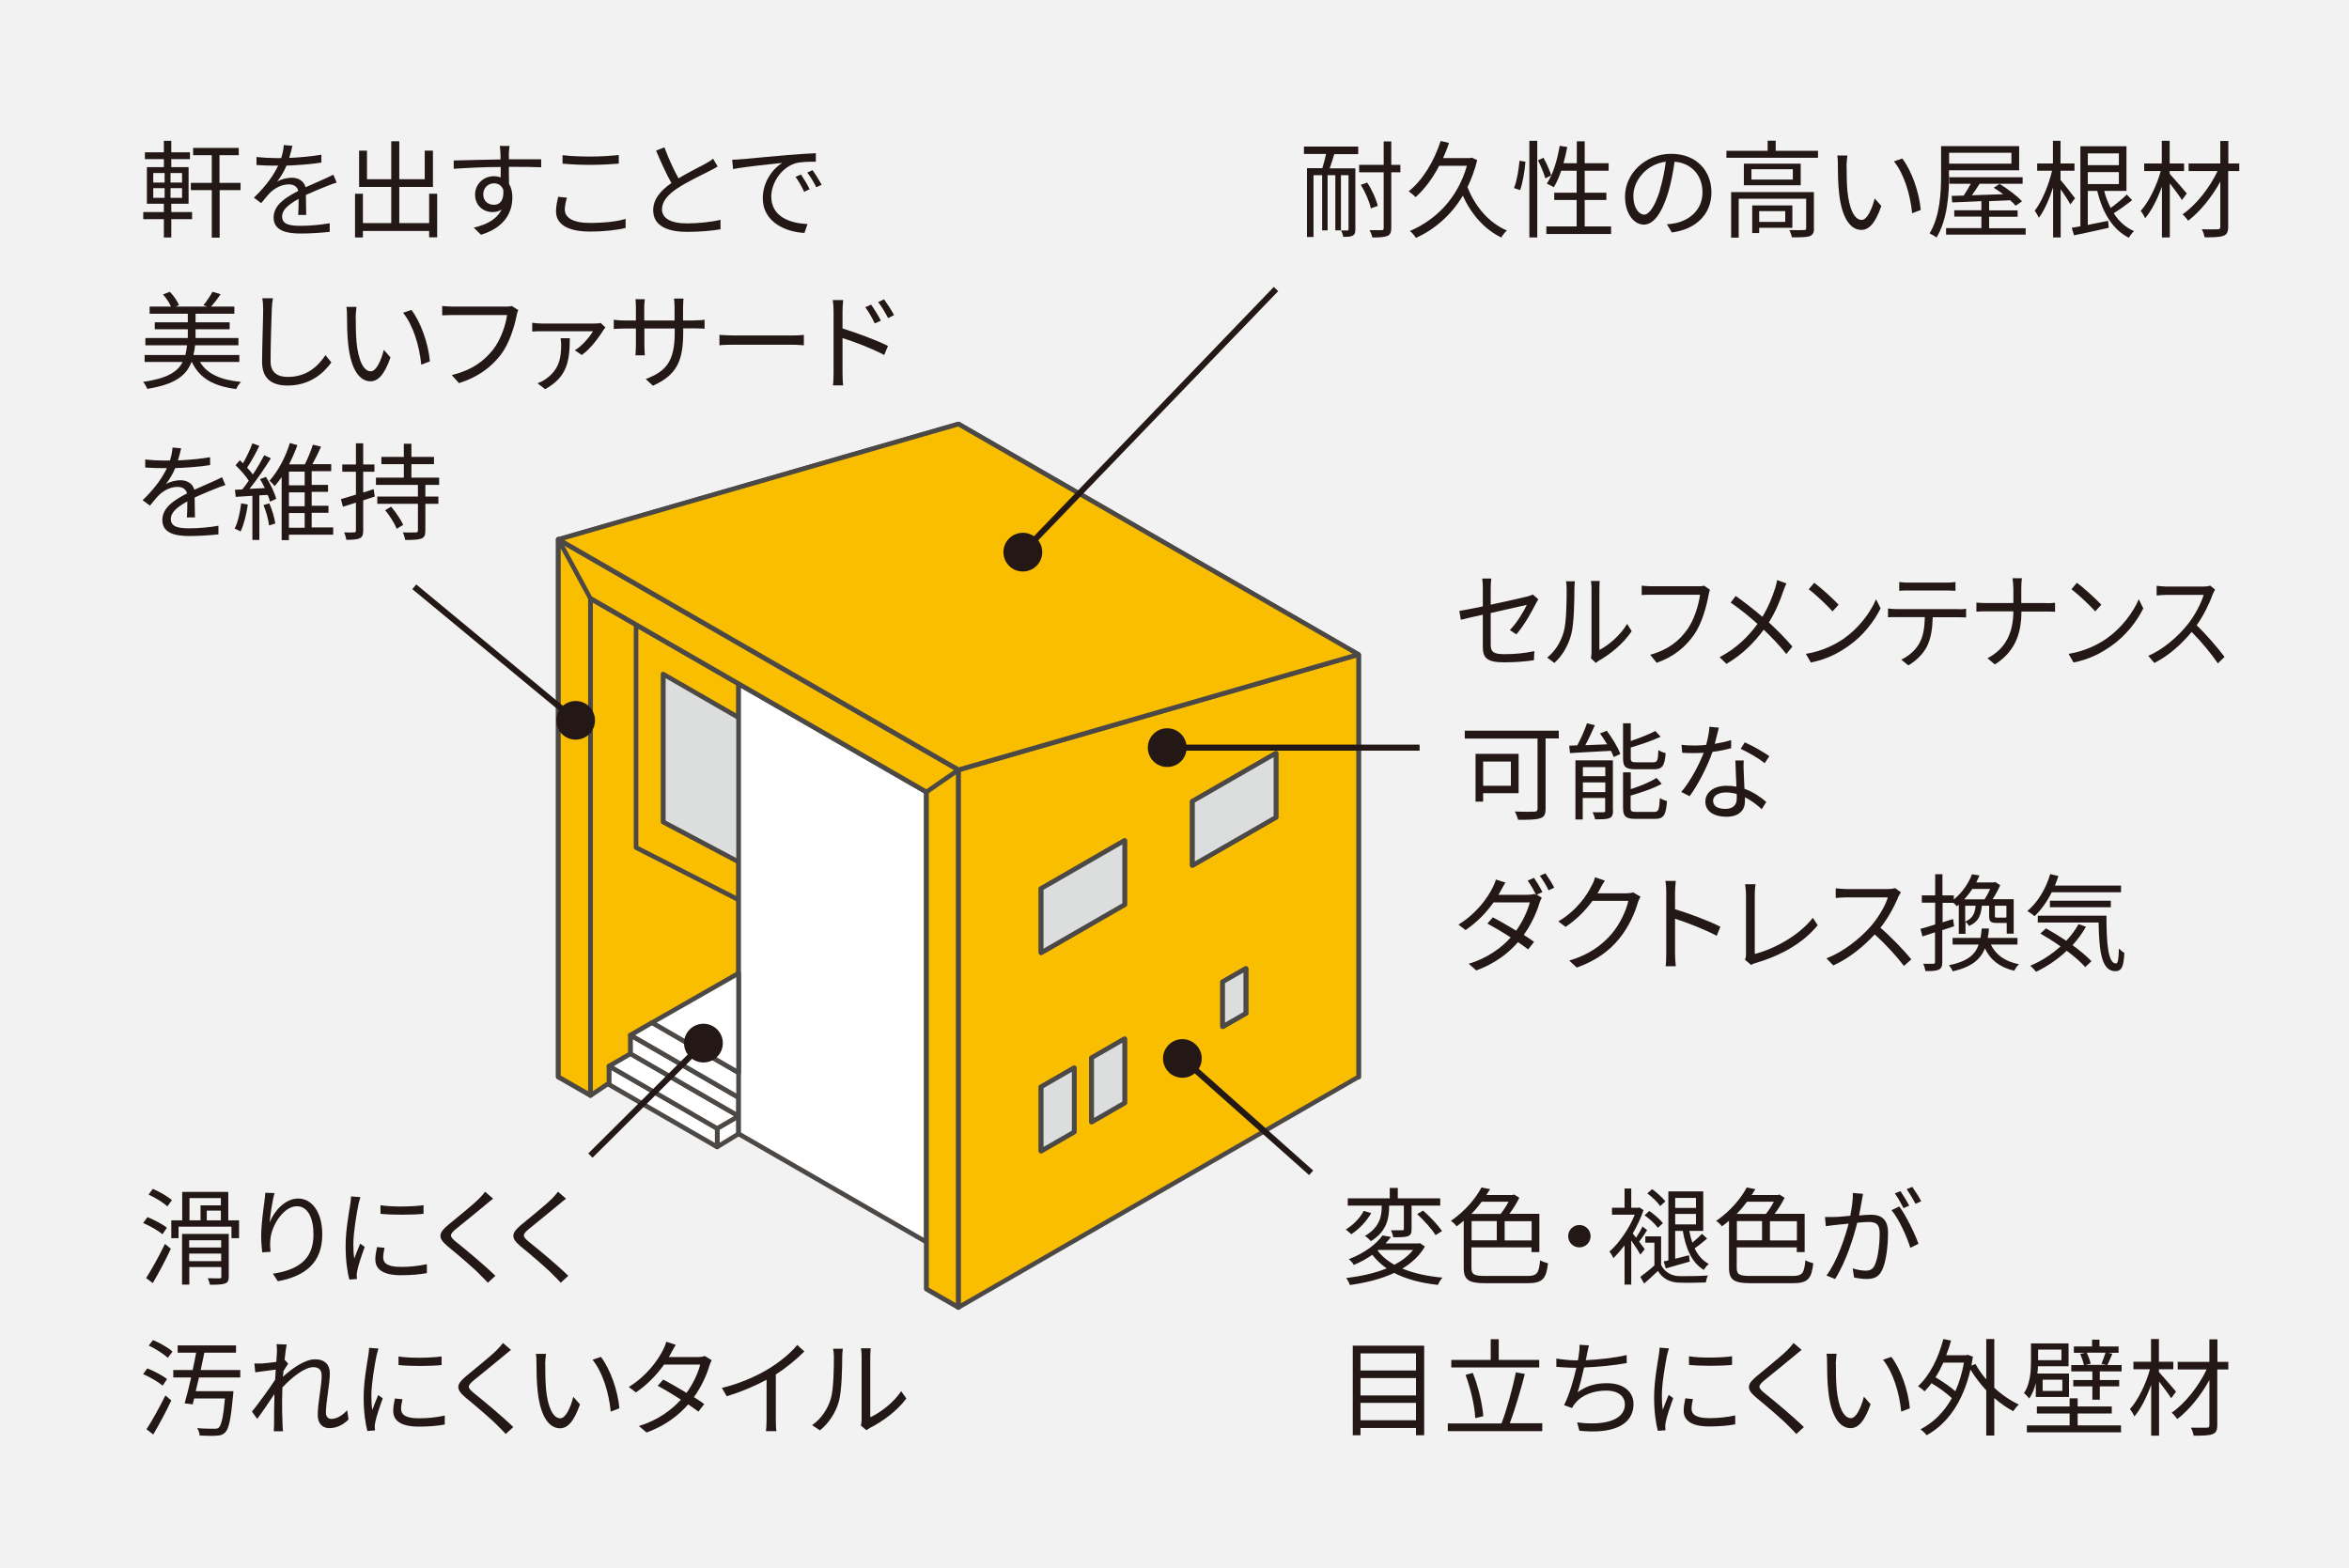 <svg width="310" height="207" viewBox="0 0 310 207" fill="none" xmlns="http://www.w3.org/2000/svg">
<rect x="0" y="0" width="310" height="207" fill="#808080" stroke="none"/>
<g clip-path="url(#clip0_129_14245)">
<path d="M310 0H0V207H310V0Z" fill="#F2F2F2"/>
<path d="M73.699 71.21V142.159L126.493 111.735V55.977L73.699 71.21ZM93.164 96.284L90.103 98.04V92.111L93.164 90.354V96.284ZM117.87 113.472L111.169 117.325V103.371L117.87 99.518V113.472Z" fill="white"/>
<path d="M73.699 142.458C73.699 142.458 73.599 142.458 73.539 142.418C73.439 142.359 73.379 142.259 73.379 142.159V71.209C73.379 71.07 73.479 70.95 73.599 70.91L126.393 55.678C126.393 55.678 126.593 55.678 126.673 55.718C126.753 55.778 126.793 55.877 126.793 55.957V111.715C126.793 111.835 126.733 111.934 126.633 111.974L73.839 142.399C73.839 142.399 73.739 142.438 73.679 142.438L73.699 142.458ZM73.999 71.429V141.6L126.173 111.535V56.377L73.999 71.429ZM111.169 117.644C111.169 117.644 111.069 117.644 111.009 117.604C110.909 117.544 110.849 117.444 110.849 117.345V103.39C110.849 103.27 110.909 103.171 111.009 103.131L117.71 99.278C117.71 99.278 117.93 99.218 118.03 99.278C118.13 99.338 118.19 99.437 118.19 99.537V113.492C118.19 113.611 118.13 113.711 118.03 113.751L111.329 117.604C111.329 117.604 111.229 117.644 111.169 117.644ZM111.489 103.55V116.786L117.57 113.292V100.056L111.489 103.55ZM90.123 98.359C90.123 98.359 90.023 98.359 89.963 98.32C89.863 98.26 89.803 98.16 89.803 98.06V92.131C89.803 92.011 89.863 91.911 89.963 91.871L93.024 90.115C93.024 90.115 93.244 90.055 93.344 90.115C93.444 90.174 93.504 90.274 93.504 90.374V96.303C93.504 96.423 93.444 96.523 93.344 96.563L90.283 98.32C90.283 98.32 90.183 98.359 90.123 98.359ZM90.423 92.311V97.521L92.864 96.124V90.913L90.423 92.311Z" fill="#4C4846"/>
<path d="M73.699 142.139V71.209L77.92 73.644V144.594L73.699 142.139Z" fill="#FABE00"/>
<path d="M77.92 144.893C77.92 144.893 77.82 144.893 77.76 144.854L73.519 142.418C73.519 142.418 73.359 142.258 73.359 142.158V71.209C73.359 71.089 73.419 70.989 73.519 70.949C73.619 70.889 73.739 70.889 73.839 70.949L78.08 73.385C78.08 73.385 78.24 73.544 78.24 73.644V144.594C78.24 144.714 78.18 144.814 78.08 144.854C78.04 144.874 77.98 144.893 77.92 144.893ZM73.999 141.959L77.62 144.035V73.804L73.999 71.728V141.959Z" fill="#4C4846"/>
<path d="M97.485 131.419L77.92 144.595V78.995L97.485 90.254V131.419Z" fill="#FABE00"/>
<path d="M77.92 144.894C77.92 144.894 77.82 144.894 77.78 144.854C77.68 144.794 77.62 144.695 77.62 144.575V78.975C77.62 78.856 77.68 78.756 77.78 78.716C77.88 78.656 78 78.656 78.1 78.716L97.645 89.975C97.645 89.975 97.805 90.135 97.805 90.235V131.399C97.805 131.499 97.745 131.599 97.665 131.659L78.12 144.834C78.12 144.834 78 144.894 77.94 144.894H77.92ZM78.24 79.534V144.016L97.165 131.259V90.434L78.24 79.534Z" fill="#4C4846"/>
<path d="M94.644 148.927L97.465 147.29V149.666L94.644 151.383V148.927Z" fill="white"/>
<path d="M94.644 151.681C94.644 151.681 94.544 151.681 94.484 151.641C94.384 151.581 94.324 151.481 94.324 151.362V148.926C94.324 148.806 94.384 148.706 94.484 148.667L97.305 147.03C97.305 147.03 97.525 146.97 97.625 147.03C97.725 147.089 97.785 147.189 97.785 147.289V149.645C97.785 149.745 97.725 149.844 97.645 149.904L94.825 151.621C94.825 151.621 94.724 151.661 94.664 151.661L94.644 151.681ZM94.965 149.106V150.823L97.165 149.485V147.828L94.965 149.106Z" fill="#4C4846"/>
<path d="M94.644 148.926V151.382L80.381 143.157V140.701L94.644 148.926Z" fill="white"/>
<path d="M94.644 151.681C94.644 151.681 94.544 151.681 94.484 151.641L80.221 143.416C80.221 143.416 80.061 143.257 80.061 143.157V140.721C80.061 140.602 80.121 140.502 80.221 140.462C80.321 140.402 80.441 140.402 80.541 140.462L94.805 148.687C94.805 148.687 94.965 148.847 94.965 148.946V151.382C94.965 151.502 94.904 151.601 94.805 151.641C94.764 151.661 94.704 151.681 94.644 151.681ZM80.701 142.977L94.344 150.843V149.106L80.701 141.24V142.977Z" fill="#4C4846"/>
<path d="M97.485 147.289L83.222 139.044L80.381 140.701L94.644 148.926L97.485 147.289Z" fill="white"/>
<path d="M94.644 149.247C94.644 149.247 94.544 149.247 94.484 149.207L80.221 140.962C80.221 140.962 80.061 140.802 80.061 140.702C80.061 140.583 80.121 140.483 80.221 140.443L83.061 138.806C83.061 138.806 83.281 138.746 83.382 138.806L97.625 147.051C97.625 147.051 97.785 147.21 97.785 147.31C97.785 147.41 97.725 147.53 97.625 147.57L94.784 149.207C94.784 149.207 94.684 149.247 94.624 149.247H94.644ZM81.001 140.702L94.644 148.588L96.865 147.31L83.222 139.425L81.001 140.722V140.702Z" fill="#4C4846"/>
<path d="M97.465 144.854L100.286 143.217V145.572L97.465 147.289V144.854Z" fill="white"/>
<path d="M97.465 147.609C97.465 147.609 97.365 147.609 97.305 147.569C97.205 147.509 97.145 147.409 97.145 147.289V144.854C97.145 144.734 97.205 144.634 97.305 144.594L100.126 142.957C100.126 142.957 100.346 142.897 100.426 142.957C100.526 143.017 100.586 143.117 100.586 143.217V145.572C100.586 145.672 100.526 145.772 100.446 145.832L97.625 147.549C97.625 147.549 97.525 147.589 97.465 147.589V147.609ZM97.785 145.033V146.75L99.986 145.413V143.756L97.785 145.033Z" fill="#4C4846"/>
<path d="M97.465 144.854V147.289L83.201 139.084V136.629L97.465 144.854Z" fill="white"/>
<path d="M97.465 147.609C97.465 147.609 97.365 147.609 97.305 147.569L83.041 139.344C83.041 139.344 82.881 139.185 82.881 139.085V136.649C82.881 136.529 82.941 136.43 83.041 136.39C83.141 136.33 83.261 136.33 83.362 136.39L97.625 144.615C97.625 144.615 97.785 144.774 97.785 144.874V147.31C97.785 147.429 97.725 147.529 97.625 147.569C97.585 147.589 97.525 147.609 97.465 147.609ZM83.522 138.905L97.165 146.771V145.034L83.522 137.168V138.905Z" fill="#4C4846"/>
<path d="M100.306 143.218L86.042 134.973L83.221 136.61L97.465 144.855L100.306 143.218Z" fill="white"/>
<path d="M97.465 145.154C97.465 145.154 97.365 145.154 97.305 145.114L83.041 136.869C83.041 136.869 82.881 136.709 82.881 136.61C82.881 136.49 82.941 136.39 83.041 136.35L85.882 134.713C85.882 134.713 86.102 134.653 86.202 134.713L100.446 142.958C100.446 142.958 100.606 143.118 100.606 143.218C100.606 143.317 100.546 143.437 100.446 143.477L97.605 145.114C97.605 145.114 97.505 145.154 97.445 145.154H97.465ZM83.822 136.61L97.465 144.495L99.686 143.218L86.042 135.332L83.822 136.63V136.61Z" fill="#4C4846"/>
<path d="M126.493 55.958V111.676L179.286 142.14V86.382L126.493 55.958ZM148.418 114.351L137.395 108.002V99.538L148.418 105.886V114.351ZM165.163 101.914L154.14 95.565V87.101L165.163 93.449V101.914Z" fill="white"/>
<path d="M179.306 142.459C179.306 142.459 179.206 142.459 179.146 142.419L126.353 111.955C126.353 111.955 126.193 111.795 126.193 111.695V55.977C126.193 55.858 126.253 55.758 126.353 55.718C126.453 55.658 126.573 55.658 126.673 55.718L179.466 86.142C179.466 86.142 179.626 86.302 179.626 86.401V142.159C179.626 142.279 179.566 142.379 179.466 142.419C179.426 142.439 179.366 142.459 179.306 142.459ZM126.813 111.515L178.986 141.62V86.581L126.813 56.516V111.535V111.515ZM148.418 114.65C148.418 114.65 148.318 114.65 148.258 114.61L137.235 108.261C137.235 108.261 137.075 108.102 137.075 108.002V99.537C137.075 99.418 137.135 99.318 137.235 99.278C137.335 99.218 137.455 99.218 137.555 99.278L148.578 105.626C148.578 105.626 148.738 105.786 148.738 105.886V114.35C148.738 114.47 148.678 114.57 148.578 114.61C148.538 114.63 148.478 114.65 148.418 114.65ZM137.715 107.802L148.118 113.791V106.025L137.715 100.036V107.802ZM165.163 102.212C165.163 102.212 165.063 102.212 165.003 102.172L153.98 95.824C153.98 95.824 153.82 95.664 153.82 95.565V87.1C153.82 86.98 153.88 86.881 153.98 86.841C154.08 86.781 154.2 86.781 154.3 86.841L165.323 93.189C165.323 93.189 165.483 93.349 165.483 93.448V101.913C165.483 102.033 165.423 102.133 165.323 102.172C165.283 102.192 165.223 102.212 165.163 102.212ZM154.44 95.385L164.842 101.374V93.608L154.44 87.619V95.385Z" fill="#4C4846"/>
<path d="M84.09 80.005L83.78 80.541L97.328 88.347L97.638 87.811L84.09 80.005Z" fill="#4C4846"/>
<path d="M97.485 118.762L83.922 111.874V82.448L97.485 90.254V118.762Z" fill="#FABE00"/>
<path d="M97.485 119.081C97.485 119.081 97.385 119.081 97.345 119.041L83.802 112.134C83.702 112.074 83.642 111.974 83.642 111.854V82.428C83.642 82.309 83.702 82.209 83.802 82.169C83.902 82.109 84.022 82.109 84.122 82.169L97.665 89.975C97.665 89.975 97.825 90.134 97.825 90.234V118.762C97.825 118.862 97.765 118.961 97.685 119.021C97.645 119.061 97.585 119.061 97.525 119.061L97.485 119.081ZM84.242 111.675L97.165 118.263V90.434L84.242 82.987V111.675Z" fill="#4C4846"/>
<path d="M97.485 113.751L87.523 108.481V88.977L97.485 94.726" fill="#DCDDDD"/>
<path d="M97.325 114.03L87.363 108.76C87.263 108.7 87.203 108.6 87.203 108.481V88.976C87.203 88.856 87.263 88.757 87.363 88.717C87.463 88.657 87.583 88.657 87.683 88.717L97.645 94.446L97.325 94.985L87.843 89.515V108.301L97.625 113.491L97.325 114.03Z" fill="#4C4846"/>
<path d="M122.272 163.939L97.485 149.645V90.254L122.272 104.528V163.939Z" fill="white"/>
<path d="M122.272 164.238C122.272 164.238 122.171 164.238 122.111 164.198L97.325 149.925C97.325 149.925 97.165 149.765 97.165 149.665V90.274C97.165 90.154 97.225 90.055 97.325 90.015C97.425 89.955 97.545 89.955 97.645 90.015L122.432 104.288C122.432 104.288 122.592 104.448 122.592 104.548V163.959C122.592 164.079 122.532 164.179 122.432 164.218C122.392 164.238 122.332 164.258 122.272 164.258V164.238ZM97.785 149.466L121.951 163.4V104.708L97.785 90.793V149.485V149.466Z" fill="#4C4846"/>
<path d="M122.271 170.127V99.178L126.493 101.633V172.563L122.271 170.127Z" fill="#FABE00"/>
<path d="M126.493 172.882C126.493 172.882 126.393 172.882 126.333 172.842L122.091 170.406C122.091 170.406 121.931 170.247 121.931 170.147V99.197C121.931 99.077 121.991 98.977 122.091 98.938C122.191 98.878 122.311 98.878 122.412 98.938L126.653 101.373C126.653 101.373 126.813 101.533 126.813 101.633V172.582C126.813 172.702 126.753 172.802 126.653 172.842C126.613 172.862 126.553 172.882 126.493 172.882ZM122.572 169.947L126.192 172.023V101.792L122.572 99.716V169.947Z" fill="#4C4846"/>
<path d="M126.493 101.633V172.583L179.286 142.159V86.401L126.493 101.633ZM141.757 149.406L137.395 151.921V143.457L141.757 140.941V149.406ZM148.418 145.573L144.057 148.088V139.624L148.418 137.108V145.573ZM148.418 119.381L137.395 125.729V117.265L148.418 110.916V119.381ZM164.402 133.754L161.342 135.511V129.582L164.402 127.825V133.754ZM168.403 107.862L157.381 114.21V105.746L168.403 99.397V107.862Z" fill="#FABE00"/>
<path d="M126.493 172.882C126.493 172.882 126.393 172.882 126.333 172.842C126.233 172.782 126.173 172.683 126.173 172.583V101.633C126.173 101.493 126.273 101.374 126.393 101.334L179.186 86.102C179.186 86.102 179.386 86.102 179.466 86.141C179.546 86.201 179.586 86.301 179.586 86.381V142.139C179.586 142.258 179.526 142.358 179.426 142.398L126.633 172.822C126.633 172.822 126.533 172.862 126.473 172.862L126.493 172.882ZM126.813 101.853V172.024L178.986 141.959V86.8L126.813 101.853ZM137.396 152.22C137.396 152.22 137.295 152.22 137.235 152.18C137.135 152.12 137.075 152.021 137.075 151.921V143.456C137.075 143.336 137.135 143.237 137.235 143.197L141.597 140.681C141.597 140.681 141.817 140.621 141.917 140.681C142.017 140.741 142.077 140.841 142.077 140.941V149.405C142.077 149.525 142.017 149.625 141.917 149.665L137.556 152.18C137.556 152.18 137.456 152.22 137.396 152.22ZM137.716 143.616V151.382L141.457 149.226V141.46L137.716 143.616ZM144.057 148.387C144.057 148.387 143.957 148.387 143.897 148.347C143.797 148.287 143.737 148.188 143.737 148.088V139.623C143.737 139.504 143.797 139.404 143.897 139.364L148.258 136.848C148.258 136.848 148.478 136.789 148.578 136.848C148.678 136.908 148.738 137.008 148.738 137.108V145.572C148.738 145.692 148.678 145.792 148.578 145.832L144.217 148.347C144.217 148.347 144.117 148.387 144.057 148.387ZM144.377 139.783V147.549L148.118 145.393V137.627L144.377 139.783ZM161.362 135.81C161.362 135.81 161.262 135.81 161.202 135.77C161.102 135.71 161.042 135.611 161.042 135.511V129.582C161.042 129.462 161.102 129.362 161.202 129.322L164.262 127.565C164.262 127.565 164.482 127.506 164.583 127.565C164.683 127.625 164.743 127.725 164.743 127.825V133.754C164.743 133.874 164.683 133.974 164.583 134.014L161.522 135.77C161.522 135.77 161.422 135.81 161.362 135.81ZM161.662 129.761V134.972L164.102 133.574V128.364L161.662 129.761ZM137.396 126.048C137.396 126.048 137.295 126.048 137.235 126.008C137.135 125.948 137.075 125.849 137.075 125.749V117.284C137.075 117.165 137.135 117.065 137.235 117.025L148.258 110.676C148.258 110.676 148.478 110.617 148.578 110.676C148.678 110.736 148.738 110.836 148.738 110.936V119.4C148.738 119.52 148.678 119.62 148.578 119.66L137.556 126.008C137.556 126.008 137.456 126.048 137.396 126.048ZM137.716 117.444V125.21L148.118 119.221V111.455L137.716 117.444ZM157.361 114.529C157.361 114.529 157.261 114.529 157.201 114.489C157.101 114.43 157.041 114.33 157.041 114.23V105.765C157.041 105.646 157.101 105.546 157.201 105.506L168.223 99.158C168.223 99.158 168.444 99.098 168.544 99.158C168.644 99.218 168.704 99.317 168.704 99.417V107.882C168.704 108.001 168.644 108.101 168.544 108.141L157.521 114.489C157.521 114.489 157.421 114.529 157.361 114.529ZM157.681 105.925V113.691L168.083 107.702V99.936L157.681 105.925Z" fill="#4C4846"/>
<path d="M73.699 71.189L126.493 101.613L122.272 104.527L77.92 78.994L73.699 71.189Z" fill="#FABE00"/>
<path d="M122.272 104.848C122.272 104.848 122.172 104.848 122.112 104.808L77.78 79.255C77.78 79.255 77.7 79.175 77.66 79.135L73.419 71.33C73.359 71.21 73.379 71.05 73.479 70.951C73.579 70.851 73.719 70.831 73.859 70.911L126.653 101.335C126.653 101.335 126.813 101.474 126.813 101.594C126.813 101.694 126.773 101.794 126.673 101.854L122.452 104.768C122.452 104.768 122.332 104.828 122.272 104.828V104.848ZM78.16 78.756L122.252 104.17L125.913 101.634L74.479 72.009L78.14 78.776L78.16 78.756Z" fill="#4C4846"/>
<path d="M126.493 55.977L73.699 71.21L126.493 101.634L179.306 86.402L126.493 55.977Z" fill="#FABE00"/>
<path d="M126.493 101.933C126.493 101.933 126.393 101.933 126.333 101.893L73.539 71.469C73.439 71.409 73.379 71.289 73.379 71.169C73.379 71.049 73.479 70.95 73.599 70.91L126.393 55.678C126.393 55.678 126.553 55.678 126.633 55.698L179.426 86.122C179.526 86.182 179.586 86.302 179.586 86.421C179.586 86.541 179.486 86.641 179.366 86.681L126.573 101.913C126.573 101.913 126.513 101.913 126.493 101.913V101.933ZM74.479 71.289L126.533 101.274L178.506 86.282L126.453 56.297L74.479 71.289Z" fill="#4C4846"/>
<path d="M157.361 105.746V114.21L168.403 107.862V99.397L157.361 105.746Z" fill="#DCDDDD"/>
<path d="M157.361 114.529C157.361 114.529 157.261 114.529 157.201 114.489C157.101 114.429 157.041 114.33 157.041 114.23V105.765C157.041 105.646 157.101 105.546 157.201 105.506L168.223 99.157C168.223 99.157 168.443 99.098 168.543 99.157C168.644 99.217 168.704 99.317 168.704 99.417V107.881C168.704 108.001 168.644 108.101 168.543 108.141L157.521 114.489C157.521 114.489 157.421 114.529 157.361 114.529ZM157.681 105.925V113.691L168.083 107.702V99.936L157.681 105.925Z" fill="#4C4846"/>
<path d="M148.418 110.916L137.396 117.264V125.749L148.418 119.38V110.916Z" fill="#DCDDDD"/>
<path d="M137.395 126.049C137.395 126.049 137.295 126.049 137.235 126.009C137.135 125.949 137.075 125.849 137.075 125.749V117.285C137.075 117.165 137.135 117.065 137.235 117.025L148.258 110.677C148.258 110.677 148.478 110.617 148.578 110.677C148.678 110.737 148.738 110.837 148.738 110.937V119.401C148.738 119.521 148.678 119.621 148.578 119.661L137.555 126.009C137.555 126.009 137.455 126.049 137.395 126.049ZM137.715 117.445V125.21L148.118 119.221V111.456L137.715 117.445Z" fill="#4C4846"/>
<path d="M137.396 143.457V151.921L141.757 149.406V140.941L137.396 143.457Z" fill="#DCDDDD"/>
<path d="M137.395 152.221C137.395 152.221 137.295 152.221 137.235 152.181C137.135 152.121 137.075 152.021 137.075 151.921V143.457C137.075 143.337 137.135 143.237 137.235 143.197L141.596 140.682C141.596 140.682 141.817 140.622 141.917 140.682C142.017 140.742 142.077 140.842 142.077 140.941V149.406C142.077 149.526 142.017 149.625 141.917 149.665L137.555 152.181C137.555 152.181 137.455 152.221 137.395 152.221ZM137.715 143.617V151.382L141.456 149.226V141.46L137.715 143.617Z" fill="#4C4846"/>
<path d="M144.057 139.603V148.088L148.418 145.572V137.088L144.057 139.603Z" fill="#DCDDDD"/>
<path d="M144.057 148.388C144.057 148.388 143.957 148.388 143.897 148.348C143.797 148.288 143.737 148.188 143.737 148.088V139.624C143.737 139.504 143.797 139.404 143.897 139.364L148.258 136.849C148.258 136.849 148.478 136.789 148.578 136.849C148.678 136.909 148.738 137.009 148.738 137.108V145.573C148.738 145.693 148.678 145.792 148.578 145.832L144.217 148.348C144.217 148.348 144.117 148.388 144.057 148.388ZM144.377 139.783V147.549L148.118 145.393V137.627L144.377 139.783Z" fill="#4C4846"/>
<path d="M161.362 129.582V135.511L164.402 133.754V127.825L161.362 129.582Z" fill="#DCDDDD"/>
<path d="M161.362 135.811C161.362 135.811 161.262 135.811 161.202 135.771C161.102 135.711 161.042 135.611 161.042 135.511V129.582C161.042 129.462 161.102 129.362 161.202 129.322L164.262 127.566C164.262 127.566 164.482 127.506 164.582 127.566C164.682 127.626 164.742 127.725 164.742 127.825V133.754C164.742 133.874 164.682 133.974 164.582 134.014L161.522 135.771C161.522 135.771 161.422 135.811 161.362 135.811ZM161.662 129.762V134.972L164.102 133.575V128.364L161.662 129.762Z" fill="#4C4846"/>
<path d="M86.042 134.972L97.485 128.444V141.58L86.042 134.972Z" fill="white"/>
<path d="M97.485 141.88C97.485 141.88 97.385 141.88 97.325 141.84L85.902 135.232C85.902 135.232 85.742 135.072 85.742 134.972C85.742 134.853 85.802 134.753 85.902 134.713L97.325 128.185C97.325 128.185 97.545 128.125 97.625 128.185C97.725 128.245 97.785 128.345 97.785 128.444V141.58C97.785 141.7 97.725 141.8 97.625 141.84C97.585 141.86 97.525 141.88 97.465 141.88H97.485ZM86.662 134.972L97.165 141.041V128.983L86.662 134.972Z" fill="#4C4846"/>
<path d="M172.104 19.345H179.246V20.343H176.086C175.885 20.982 175.685 21.66 175.485 22.22H178.866V30.285C178.866 30.724 178.786 30.963 178.506 31.103C178.246 31.243 177.846 31.263 177.266 31.263C177.246 31.023 177.106 30.664 176.986 30.424C177.366 30.424 177.706 30.424 177.806 30.424C177.926 30.424 177.966 30.384 177.966 30.265V23.118H176.966V30.404H176.226V23.118H175.205V30.404H174.485V23.118H173.345V31.283H172.485V22.2H174.505C174.685 21.641 174.865 20.962 175.005 20.323H172.084V19.325L172.104 19.345ZM184.808 22.738H183.607V30.085C183.607 30.704 183.447 30.983 183.087 31.143C182.687 31.303 182.107 31.343 181.107 31.343C181.067 31.083 180.887 30.644 180.747 30.384C181.487 30.384 182.127 30.384 182.307 30.384C182.527 30.384 182.607 30.325 182.607 30.085V22.738H179.366V21.76H182.607V18.666H183.607V21.76H184.808V22.738ZM180.907 27.49C180.747 26.651 180.187 25.374 179.586 24.395L180.427 24.096C181.067 25.054 181.627 26.332 181.827 27.17L180.907 27.51V27.49Z" fill="#231815"/>
<path d="M194.95 21.122C194.63 22.419 194.19 23.617 193.67 24.695C194.63 27.211 196.491 29.427 198.871 30.425C198.611 30.624 198.291 31.064 198.131 31.343C195.911 30.285 194.17 28.289 193.05 25.833C191.469 28.468 189.269 30.305 186.868 31.403C186.708 31.143 186.328 30.684 186.068 30.485C189.449 29.047 192.35 26.212 193.59 21.88H189.929C189.069 23.537 188.008 24.955 186.828 26.013C186.628 25.813 186.168 25.434 185.908 25.254C187.788 23.737 189.249 21.302 190.129 18.606L191.229 18.866C191.009 19.545 190.729 20.224 190.449 20.862H194.03L194.23 20.802L194.97 21.142L194.95 21.122Z" fill="#231815"/>
<path d="M199.812 24.794C200.192 23.876 200.432 22.339 200.532 21.221L201.312 21.341C201.232 22.479 200.972 24.076 200.612 25.094L199.792 24.814L199.812 24.794ZM201.832 18.586H202.873V31.343H201.832V18.586ZM203.693 20.822C204.113 21.58 204.553 22.579 204.713 23.157L203.933 23.537C203.773 22.938 203.353 21.92 202.973 21.161L203.693 20.822ZM212.615 29.885V30.883H204.073V29.885H208.074V26.392H205.113V25.433H208.074V22.539H206.033C205.753 23.377 205.433 24.096 205.053 24.715C204.853 24.575 204.373 24.355 204.133 24.236C204.953 23.018 205.513 21.141 205.833 19.245L206.834 19.404C206.694 20.123 206.533 20.862 206.333 21.541H208.094V18.646H209.134V21.541H212.295V22.539H209.134V25.433H211.995V26.392H209.134V29.885H212.635H212.615Z" fill="#231815"/>
<path d="M219.957 29.606C220.397 29.586 220.817 29.506 221.157 29.446C222.938 29.047 224.678 27.749 224.678 25.354C224.678 23.257 223.338 21.541 220.997 21.341C220.817 22.619 220.557 24.016 220.177 25.334C219.317 28.168 218.216 29.646 216.936 29.646C215.656 29.646 214.455 28.228 214.455 25.932C214.455 22.918 217.136 20.303 220.537 20.303C223.938 20.303 225.858 22.599 225.858 25.393C225.858 28.188 223.938 30.244 220.637 30.684L219.997 29.626L219.957 29.606ZM219.057 25.074C219.397 23.936 219.677 22.619 219.837 21.341C217.176 21.68 215.556 23.956 215.556 25.813C215.556 27.569 216.376 28.328 216.976 28.328C217.576 28.328 218.356 27.41 219.077 25.074H219.057Z" fill="#231815"/>
<path d="M239.922 19.904V20.822H227.839V19.904H233.28V18.566H234.341V19.904H239.922ZM239.402 30.105C239.402 30.664 239.282 30.964 238.842 31.163C238.382 31.323 237.641 31.323 236.481 31.323C236.421 31.044 236.281 30.624 236.141 30.365C237.041 30.385 237.821 30.385 238.082 30.365C238.322 30.365 238.362 30.285 238.362 30.105V26.232H229.459V31.363H228.459V25.354H239.382V30.145L239.402 30.105ZM237.641 21.601V24.456H230.139V21.601H237.641ZM236.601 22.34H231.14V23.697H236.601V22.34ZM232.16 30.065V30.764H231.24V27.111H236.541V30.065H232.16ZM232.16 27.869V29.287H235.601V27.869H232.16Z" fill="#231815"/>
<path d="M243.703 21.9C243.703 22.758 243.703 24.036 243.803 25.174C244.023 27.49 244.703 29.027 245.683 29.027C246.404 29.027 247.044 27.61 247.404 26.192L248.284 27.19C247.464 29.546 246.604 30.344 245.643 30.344C244.343 30.344 243.083 29.047 242.703 25.453C242.563 24.256 242.543 22.579 242.543 21.76C242.543 21.441 242.543 20.862 242.463 20.523H243.803C243.743 20.882 243.703 21.521 243.683 21.9H243.703ZM253.485 27.709L252.345 28.148C252.105 25.653 251.265 22.918 249.945 21.301L251.045 20.922C252.285 22.539 253.285 25.374 253.485 27.709Z" fill="#231815"/>
<path d="M257.226 23.158C257.226 25.554 257.006 29.007 255.566 31.343C255.366 31.183 254.926 30.924 254.646 30.804C256.026 28.568 256.166 25.414 256.166 23.158V19.285H266.469V22.479H257.206V23.158H257.226ZM267.329 30.105V30.964H256.826V30.105H261.488V28.588H257.907V27.75H261.488V26.552C260.027 26.632 258.707 26.672 257.627 26.712L257.567 25.853L259.147 25.813C259.447 25.354 259.807 24.795 260.087 24.256H257.266V23.398H266.929V24.256H261.247C260.927 24.775 260.567 25.314 260.227 25.773C261.508 25.733 262.928 25.693 264.368 25.634C263.948 25.334 263.508 25.015 263.108 24.775L263.888 24.276C264.928 24.915 266.229 25.873 266.849 26.572L266.009 27.151C265.829 26.931 265.569 26.672 265.288 26.432L262.508 26.552V27.77H266.269V28.608H262.508V30.125H267.349L267.329 30.105ZM257.226 20.163V21.601H265.449V20.163H257.226Z" fill="#231815"/>
<path d="M273.231 26.991C272.99 26.531 272.43 25.653 271.95 24.974V31.343H270.95V24.735C270.45 26.292 269.77 27.829 269.069 28.747C268.949 28.468 268.709 28.049 268.529 27.809C269.45 26.631 270.37 24.455 270.81 22.539H268.849V21.58H270.93V18.586H271.93V21.58H273.771V22.539H271.93V23.756C272.37 24.256 273.571 25.793 273.851 26.172L273.211 26.991H273.231ZM281.373 26.431C280.632 27.011 279.712 27.669 278.952 28.148C279.632 29.206 280.512 30.025 281.633 30.504C281.413 30.704 281.093 31.103 280.953 31.382C278.772 30.285 277.472 28.049 276.771 25.194H275.531V29.686C276.371 29.526 277.292 29.326 278.212 29.147L278.292 30.065C276.691 30.444 274.991 30.784 273.711 31.063L273.411 30.065C273.751 30.005 274.131 29.945 274.551 29.865V19.305H280.632V25.194H277.692C277.892 26.012 278.192 26.751 278.552 27.45C279.272 26.911 280.152 26.212 280.672 25.673L281.393 26.431H281.373ZM275.531 20.243V21.8H279.632V20.243H275.531ZM275.531 24.296H279.632V22.718H275.531V24.296Z" fill="#231815"/>
<path d="M287.974 26.431C287.674 25.932 286.934 24.954 286.354 24.196V31.343H285.314V24.635C284.713 26.272 283.913 27.869 283.093 28.807C282.973 28.508 282.713 28.088 282.513 27.829C283.573 26.671 284.633 24.495 285.154 22.579H282.973V21.58H285.294V18.586H286.334V21.58H288.234V22.579H286.334V22.938C286.854 23.497 288.254 25.134 288.594 25.533L287.934 26.431H287.974ZM295.496 22.579H294.056V29.925C294.056 30.644 293.876 30.963 293.416 31.123C292.956 31.303 292.135 31.323 290.955 31.323C290.895 31.023 290.735 30.544 290.575 30.265C291.495 30.285 292.375 30.265 292.656 30.265C292.916 30.265 293.016 30.185 293.016 29.925V23.976C291.915 25.992 290.315 27.969 288.775 29.127C288.595 28.867 288.274 28.488 288.034 28.288C289.795 27.09 291.615 24.775 292.656 22.579H288.835V21.58H293.016V18.606H294.076V21.58H295.516V22.579H295.496Z" fill="#231815"/>
<path d="M180.947 160.127C180.366 161.185 179.346 162.243 178.326 162.902C178.146 162.722 177.826 162.443 177.606 162.283C178.566 161.704 179.526 160.726 179.966 159.827L180.947 160.107V160.127ZM188.048 164.519C187.348 165.737 186.308 166.695 185.068 167.433C186.548 168.052 188.348 168.452 190.369 168.631C190.149 168.851 189.869 169.31 189.769 169.589C187.528 169.35 185.588 168.831 183.987 168.012C182.247 168.831 180.226 169.31 178.146 169.609C178.066 169.35 177.846 168.891 177.646 168.691C179.566 168.452 181.427 168.052 183.007 167.413C182.267 166.894 181.627 166.296 181.107 165.617C180.386 166.116 179.586 166.575 178.666 166.954C178.526 166.695 178.226 166.375 178.006 166.196C180.146 165.377 181.667 164.159 182.447 163.061L183.567 163.261C183.347 163.561 183.107 163.84 182.847 164.12H187.188L187.388 164.08L188.068 164.539L188.048 164.519ZM182.347 159.129H177.866V158.17H183.407V156.793H184.467V158.17H190.069V159.129H186.288V162.203C186.288 162.722 186.208 162.982 185.808 163.161C185.428 163.301 184.788 163.301 183.867 163.301C183.827 163.042 183.707 162.662 183.567 162.383C184.267 162.383 184.868 162.383 185.048 162.383C185.228 162.383 185.268 162.323 185.268 162.183V159.129H183.327V159.209C183.327 160.626 183.107 162.502 180.907 163.82C180.747 163.6 180.386 163.281 180.146 163.121C182.187 161.924 182.347 160.366 182.347 159.189V159.109V159.129ZM181.807 165.058C182.347 165.776 183.087 166.415 184.027 166.934C185.028 166.395 185.868 165.757 186.488 164.978H181.887L181.807 165.058ZM187.808 159.787C188.729 160.586 189.789 161.724 190.309 162.483L189.449 163.022C188.989 162.243 187.928 161.085 187.028 160.247L187.828 159.768L187.808 159.787Z" fill="#231815"/>
<path d="M201.532 168.412C202.872 168.412 203.092 168.033 203.252 166.336C203.532 166.515 203.972 166.655 204.293 166.735C204.052 168.771 203.612 169.37 201.552 169.37H196.11C193.85 169.37 193.17 168.971 193.17 167.314V161.125C192.87 161.385 192.55 161.624 192.229 161.864C192.069 161.624 191.729 161.285 191.469 161.145C193.37 159.848 194.77 158.131 195.51 156.733L196.651 156.953C196.491 157.213 196.331 157.452 196.15 157.732H199.611L199.811 157.652L200.512 158.091C200.151 158.79 199.691 159.568 199.191 160.207H203.152V165.258H202.112V164.639H194.19V167.334C194.19 168.192 194.49 168.412 196.03 168.412H201.512H201.532ZM195.55 158.61C195.15 159.149 194.69 159.708 194.17 160.227H198.031C198.411 159.768 198.791 159.169 199.091 158.61H195.55ZM194.21 163.701H197.531V161.165H194.21V163.701ZM202.132 161.185H198.571V163.721H202.132V161.185Z" fill="#231815"/>
<path d="M208.434 161.684C209.254 161.684 209.914 162.342 209.914 163.161C209.914 163.979 209.254 164.638 208.434 164.638C207.614 164.638 206.953 163.979 206.953 163.161C206.953 162.342 207.614 161.684 208.434 161.684Z" fill="#231815"/>
<path d="M216.476 165.596C216.256 165.157 215.716 164.358 215.276 163.72V169.549H214.395V164.378C213.895 165.017 213.395 165.596 212.915 166.055C212.815 165.796 212.535 165.337 212.395 165.197C213.655 164.099 214.995 162.182 215.736 160.326H212.735V159.407H214.395V156.872H215.276V159.407H216.196L216.376 159.367L216.896 159.727C216.536 160.785 216.036 161.843 215.476 162.801C215.596 162.961 215.756 163.161 215.916 163.36C216.216 162.901 216.576 162.302 216.756 161.883L217.376 162.362C217.036 162.881 216.656 163.46 216.316 163.879C216.636 164.318 216.956 164.718 217.056 164.877L216.476 165.596ZM219.217 166.954C219.637 167.812 220.457 168.371 221.517 168.431C222.457 168.451 224.338 168.431 225.398 168.351C225.278 168.571 225.158 168.99 225.118 169.269C224.138 169.309 222.437 169.329 221.477 169.289C220.237 169.229 219.377 168.67 218.796 167.752C218.216 168.291 217.636 168.85 216.976 169.409L216.476 168.531C217.036 168.111 217.736 167.572 218.336 167.013V164.019H217.136V163.18H219.217V166.934V166.954ZM218.796 162.063C218.456 161.563 217.696 160.865 217.036 160.406L217.656 159.827C218.336 160.306 219.097 160.965 219.457 161.444L218.776 162.063H218.796ZM219.097 159.188C218.776 158.689 218.036 157.99 217.396 157.511L218.036 156.952C218.676 157.411 219.417 158.09 219.777 158.569L219.097 159.188ZM225.278 163.48C224.758 163.939 224.158 164.418 223.638 164.758C224.078 165.676 224.698 166.395 225.498 166.814C225.298 166.993 224.998 167.353 224.858 167.612C223.298 166.694 222.477 164.817 222.077 162.462H221.077V166.135C221.657 165.995 222.277 165.836 222.897 165.676L222.998 166.514C221.897 166.814 220.777 167.153 219.837 167.413L219.557 166.494C219.757 166.454 219.957 166.415 220.177 166.355V157.251H224.778V162.462H222.938C223.038 163.021 223.178 163.54 223.338 164.019C223.798 163.64 224.298 163.18 224.618 162.841L225.278 163.46V163.48ZM221.077 158.11V159.427H223.818V158.11H221.077ZM221.077 161.603H223.818V160.226H221.077V161.603Z" fill="#231815"/>
<path d="M236.541 168.412C237.881 168.412 238.101 168.033 238.261 166.336C238.541 166.515 238.982 166.655 239.302 166.735C239.062 168.771 238.621 169.37 236.561 169.37H231.119C228.859 169.37 228.179 168.971 228.179 167.314V161.125C227.879 161.385 227.559 161.624 227.238 161.864C227.078 161.624 226.738 161.285 226.478 161.145C228.379 159.848 229.779 158.131 230.519 156.733L231.66 156.953C231.5 157.213 231.34 157.452 231.159 157.732H234.62L234.82 157.652L235.521 158.091C235.161 158.79 234.7 159.568 234.2 160.207H238.161V165.258H237.121V164.639H229.199V167.334C229.199 168.192 229.499 168.412 231.039 168.412H236.521H236.541ZM230.559 158.61C230.159 159.149 229.699 159.708 229.179 160.227H233.04C233.42 159.768 233.8 159.169 234.1 158.61H230.559ZM229.219 163.701H232.54V161.165H229.219V163.701ZM237.141 161.185H233.58V163.721H237.141V161.185Z" fill="#231815"/>
<path d="M245.863 157.651C245.803 157.911 245.743 158.19 245.703 158.47C245.623 158.869 245.503 159.688 245.343 160.426C245.983 160.367 246.564 160.327 246.904 160.327C248.144 160.327 249.164 160.826 249.164 162.682C249.164 164.339 248.944 166.515 248.364 167.673C247.924 168.591 247.224 168.811 246.323 168.811C245.783 168.811 245.123 168.711 244.683 168.611L244.503 167.414C245.083 167.613 245.823 167.713 246.203 167.713C246.704 167.713 247.124 167.593 247.404 166.994C247.844 166.076 248.064 164.259 248.064 162.762C248.064 161.504 247.484 161.285 246.584 161.285C246.243 161.285 245.703 161.325 245.103 161.385C244.603 163.361 243.643 166.495 242.182 168.811L241.042 168.352C242.462 166.455 243.483 163.341 243.963 161.504C243.243 161.584 242.582 161.644 242.202 161.684C241.862 161.724 241.302 161.784 240.962 161.844L240.842 160.626C241.282 160.626 241.622 160.626 242.082 160.626C242.542 160.626 243.343 160.546 244.183 160.466C244.383 159.468 244.543 158.39 244.523 157.452L245.843 157.572L245.863 157.651ZM250.645 159.229C251.505 160.347 252.725 162.862 253.185 164.16L252.105 164.699C251.685 163.281 250.585 160.846 249.624 159.728L250.645 159.249V159.229ZM251.205 159.448C250.925 158.889 250.445 158.031 250.064 157.512L250.805 157.212C251.145 157.711 251.665 158.57 251.965 159.129L251.185 159.468L251.205 159.448ZM252.785 158.889C252.485 158.29 252.005 157.492 251.625 156.953L252.365 156.653C252.725 157.152 253.285 158.031 253.545 158.55L252.785 158.889Z" fill="#231815"/>
<path d="M187.949 177.614V189.433H186.868V188.474H179.546V189.433H178.526V177.614H187.949ZM179.546 178.632V180.888H186.868V178.632H179.546ZM179.546 181.886V184.182H186.868V181.886H179.546ZM186.868 187.456V185.16H179.546V187.456H186.868Z" fill="#231815"/>
<path d="M203.533 187.874V188.893H191.069V187.874H198.151C198.851 186.078 199.632 183.183 200.052 181.127L201.232 181.346C200.692 183.463 199.912 186.098 199.251 187.855H203.573L203.533 187.874ZM203.132 180.488H191.529V179.49H196.731V176.755H197.791V179.49H203.132V180.488ZM194.69 187.176C194.63 185.639 194.09 183.283 193.41 181.466L194.37 181.207C195.11 183.043 195.631 185.339 195.751 186.916L194.69 187.176Z" fill="#231815"/>
<path d="M214.675 179.91C213.055 180.209 210.834 180.429 209.054 180.489C208.794 181.647 208.474 182.964 208.194 183.763C209.394 182.904 210.534 182.565 212.075 182.565C214.295 182.565 215.576 183.703 215.576 185.32C215.576 188.194 212.635 189.292 208.434 188.833L208.134 187.735C211.335 188.175 214.435 187.616 214.435 185.36C214.435 184.322 213.595 183.543 211.975 183.543C210.354 183.543 208.794 184.082 207.894 185.2C207.714 185.4 207.594 185.599 207.454 185.839L206.413 185.46C207.114 184.082 207.674 182.106 208.034 180.529C207.094 180.529 206.193 180.469 205.393 180.409V179.311C206.113 179.431 207.174 179.55 208.014 179.55H208.234C208.314 179.191 208.354 178.872 208.374 178.632C208.454 178.193 208.454 177.853 208.454 177.494L209.694 177.574C209.594 177.933 209.514 178.373 209.434 178.732C209.394 178.951 209.354 179.231 209.274 179.53C210.935 179.451 212.995 179.231 214.675 178.852V179.93V179.91Z" fill="#231815"/>
<path d="M220.257 177.953C220.177 178.192 220.057 178.632 219.997 178.891C219.737 180.169 219.317 182.644 219.317 184.181C219.317 184.86 219.337 185.419 219.437 186.078C219.677 185.459 219.977 184.641 220.217 184.102L220.817 184.541C220.457 185.519 219.957 186.996 219.837 187.655C219.797 187.855 219.757 188.114 219.757 188.274L219.797 188.773L218.797 188.853C218.516 187.875 218.296 186.278 218.296 184.401C218.296 182.365 218.736 179.989 218.917 178.851C218.957 178.532 219.017 178.172 219.017 177.873L220.277 177.973L220.257 177.953ZM223.418 184.661C223.298 185.16 223.238 185.559 223.238 185.938C223.238 186.577 223.658 187.176 225.558 187.176C226.799 187.176 227.879 187.056 228.999 186.817V187.994C228.159 188.154 226.999 188.274 225.558 188.274C223.238 188.274 222.197 187.495 222.197 186.198C222.197 185.699 222.297 185.14 222.417 184.561L223.418 184.661ZM222.878 179.011C224.398 179.27 227.199 179.211 228.579 179.011V180.149C227.099 180.309 224.398 180.309 222.898 180.149V179.011H222.878Z" fill="#231815"/>
<path d="M237.762 178.173C237.461 178.393 237.041 178.752 236.801 178.952C235.841 179.77 233.841 181.367 232.82 182.206C231.98 182.924 231.98 183.144 232.88 183.883C234.141 184.881 236.701 187.017 238.062 188.355L237.061 189.273C236.781 188.933 236.401 188.594 236.101 188.275C235.341 187.456 233.04 185.5 231.72 184.422C230.42 183.324 230.56 182.705 231.82 181.647C232.86 180.768 234.961 179.111 235.901 178.173C236.181 177.894 236.541 177.494 236.701 177.255L237.762 178.173Z" fill="#231815"/>
<path d="M242.283 180.049C242.283 180.908 242.283 182.185 242.383 183.323C242.603 185.639 243.283 187.176 244.263 187.176C244.983 187.176 245.623 185.759 245.984 184.341L246.864 185.34C246.044 187.695 245.183 188.494 244.223 188.494C242.923 188.494 241.662 187.196 241.282 183.603C241.142 182.405 241.122 180.728 241.122 179.91C241.122 179.59 241.122 179.011 241.042 178.672H242.383C242.323 179.031 242.283 179.67 242.263 180.049H242.283ZM252.045 185.879L250.905 186.318C250.665 183.822 249.825 181.087 248.504 179.47L249.604 179.091C250.845 180.708 251.845 183.543 252.045 185.879Z" fill="#231815"/>
<path d="M263.188 183.164C264.188 184.102 265.309 184.86 266.429 185.379C266.189 185.579 265.869 185.978 265.689 186.258C264.849 185.819 263.988 185.22 263.188 184.521V189.472H262.128V183.503C261.328 182.645 260.607 181.706 260.047 180.768C259.027 185.18 256.926 187.955 254.266 189.432C254.086 189.192 253.686 188.813 253.446 188.653C255.106 187.795 256.526 186.438 257.587 184.541C256.946 183.922 255.886 183.144 254.906 182.565C254.606 182.964 254.306 183.323 253.986 183.643C253.826 183.463 253.366 183.124 253.125 182.964C254.666 181.547 255.826 179.231 256.466 176.735L257.487 176.935C257.307 177.594 257.087 178.253 256.846 178.871H259.487L259.687 178.812L260.367 179.071C260.307 179.47 260.227 179.87 260.167 180.249L260.707 180.029C261.088 180.728 261.568 181.407 262.128 182.066V176.735H263.188V183.144V183.164ZM256.466 179.85C256.146 180.548 255.806 181.207 255.426 181.786C256.346 182.325 257.367 183.024 258.047 183.623C258.547 182.525 258.927 181.267 259.187 179.85H256.446H256.466Z" fill="#231815"/>
<path d="M268.689 182.465C268.509 183.224 268.229 183.982 267.789 184.581C267.669 184.402 267.289 184.002 267.109 183.882C267.929 182.645 268.029 180.988 268.029 179.75V177.315H272.99V180.329H268.949C268.949 180.628 268.929 180.948 268.869 181.287H273.05V184.382H268.669V182.465H268.689ZM274.191 188.135H279.912V189.053H267.489V188.135H273.13V186.558H268.809V185.639H273.13V184.561H274.191V185.639H278.692V186.558H274.191V188.135ZM268.969 178.133V179.53H272.05V178.133H268.969ZM272.17 182.106H269.57V183.583H272.17V182.106ZM279.992 180.169V181.008H277.111V182.146H279.672V182.984H277.111V184.741H276.131V182.984H273.611V182.146H276.131V181.008H273.35V180.169H275.011C274.931 179.77 274.731 179.171 274.531 178.692L275.211 178.552H273.691V177.714H276.091V176.815H277.071V177.714H279.592V178.552H278.152L278.772 178.672C278.532 179.211 278.332 179.75 278.112 180.169H279.932H279.992ZM275.391 178.552C275.631 179.031 275.831 179.63 275.911 179.99L275.211 180.149H278.012L277.332 180.01C277.492 179.61 277.732 178.991 277.872 178.532H275.391V178.552Z" fill="#231815"/>
<path d="M286.554 184.581C286.254 184.082 285.514 183.104 284.934 182.345V189.492H283.893V182.784C283.293 184.421 282.493 186.018 281.673 186.957C281.553 186.657 281.293 186.238 281.093 185.978C282.153 184.821 283.213 182.645 283.733 180.728H281.553V179.73H283.873V176.735H284.914V179.73H286.814V180.728H284.914V181.087C285.434 181.646 286.834 183.283 287.174 183.683L286.514 184.581H286.554ZM294.056 180.748H292.616V188.095C292.616 188.813 292.435 189.133 291.975 189.292C291.515 189.472 290.695 189.492 289.515 189.492C289.455 189.192 289.295 188.713 289.135 188.434C290.055 188.454 290.935 188.434 291.215 188.434C291.475 188.434 291.575 188.354 291.575 188.095V182.145C290.475 184.162 288.875 186.138 287.334 187.296C287.154 187.036 286.834 186.657 286.594 186.458C288.354 185.26 290.175 182.944 291.215 180.748H287.394V179.75H291.575V176.775H292.636V179.75H294.076V180.748H294.056Z" fill="#231815"/>
<path d="M199.251 83.168C200.192 82.21 201.112 80.672 201.492 79.834C201.272 79.894 198.951 80.413 196.731 80.912V85.064C196.731 86.023 197.051 86.342 198.551 86.342C200.052 86.342 201.232 86.202 202.492 85.943L202.432 87.141C201.312 87.3 200.052 87.42 198.471 87.42C196.131 87.42 195.69 86.741 195.69 85.364V81.132C194.41 81.411 193.29 81.671 192.79 81.81L192.59 80.632C193.15 80.553 194.35 80.313 195.69 80.034V77.638C195.69 77.219 195.67 76.76 195.61 76.36H196.811C196.751 76.76 196.731 77.239 196.731 77.638V79.814C198.871 79.355 201.072 78.856 201.612 78.716C201.892 78.636 202.132 78.556 202.272 78.457L203.012 79.095C202.932 79.235 202.792 79.475 202.692 79.654C202.112 80.812 201.132 82.569 200.112 83.727L199.231 83.148L199.251 83.168Z" fill="#231815"/>
<path d="M204.173 86.801C205.233 85.963 205.993 84.725 206.373 83.367C206.733 82.09 206.753 79.295 206.753 77.738C206.753 77.319 206.713 77.019 206.673 76.72H207.834C207.834 76.879 207.774 77.299 207.774 77.718C207.774 79.275 207.734 82.269 207.373 83.667C206.993 85.164 206.193 86.542 205.133 87.5L204.193 86.801H204.173ZM209.954 86.881C209.994 86.661 210.034 86.382 210.034 86.102V77.718C210.034 77.179 209.974 76.799 209.954 76.68H211.114C211.114 76.799 211.074 77.179 211.074 77.718V85.783C212.235 85.204 213.775 83.926 214.735 82.349L215.335 83.308C214.255 84.945 212.495 86.362 211.034 87.18C210.854 87.3 210.734 87.38 210.614 87.5L209.954 86.881Z" fill="#231815"/>
<path d="M225.658 77.878C225.578 78.077 225.518 78.317 225.478 78.576C225.198 80.054 224.598 82.29 223.598 83.727C222.457 85.364 220.957 86.662 218.636 87.48L217.776 86.422C220.217 85.743 221.637 84.546 222.697 83.048C223.598 81.771 224.178 79.834 224.358 78.497H217.916C217.416 78.497 216.976 78.517 216.656 78.537V77.299C217.016 77.339 217.496 77.379 217.916 77.379H224.238C224.418 77.379 224.658 77.379 224.898 77.299L225.658 77.838V77.878Z" fill="#231815"/>
<path d="M235.761 76.999C235.641 77.258 235.441 77.718 235.341 78.017C234.941 79.255 234.3 80.792 233.44 82.149C234.56 83.187 235.641 84.265 236.541 85.343L235.741 86.322C234.8 85.124 233.84 84.146 232.76 83.108C231.58 84.705 230.019 86.362 227.839 87.619L226.938 86.741C229.139 85.583 230.699 84.046 231.94 82.349C231 81.49 229.599 80.353 228.399 79.534L229.059 78.656C230.139 79.414 231.6 80.552 232.58 81.411C233.38 80.113 233.9 78.796 234.28 77.598C234.36 77.318 234.48 76.879 234.54 76.56L235.721 76.999H235.761Z" fill="#231815"/>
<path d="M243.383 84.246C245.323 82.888 246.864 80.812 247.584 79.095L248.184 80.293C247.324 82.049 245.843 83.946 243.943 85.264C242.682 86.162 241.102 87.02 238.981 87.44L238.321 86.302C240.522 85.942 242.162 85.084 243.363 84.266L243.383 84.246ZM242.642 79.814L241.842 80.692C241.202 79.973 239.642 78.476 238.701 77.777L239.422 76.919C240.322 77.578 241.922 79.035 242.642 79.814Z" fill="#231815"/>
<path d="M258.486 80.413C258.747 80.413 259.167 80.413 259.467 80.333V81.491C259.187 81.491 258.787 81.471 258.486 81.471H255.066C255.026 82.988 254.826 84.246 254.325 85.284C253.865 86.222 252.905 87.22 251.845 87.819L250.905 87.061C251.885 86.621 252.805 85.803 253.285 84.924C253.845 83.946 253.985 82.768 254.025 81.451H250.264C249.864 81.451 249.504 81.451 249.164 81.471V80.313C249.504 80.353 249.864 80.393 250.264 80.393H258.506L258.486 80.413ZM251.785 77.937C251.365 77.937 250.945 77.937 250.644 77.977V76.819C251.005 76.859 251.385 76.899 251.785 76.899H256.886C257.246 76.899 257.686 76.879 258.066 76.819V77.977C257.706 77.957 257.266 77.937 256.886 77.937H251.785Z" fill="#231815"/>
<path d="M270.11 79.614C270.53 79.614 271.01 79.594 271.21 79.554V80.752C271.01 80.732 270.49 80.712 270.11 80.712H266.769C266.769 83.787 265.828 86.062 263.268 87.699L262.288 86.881C264.648 85.643 265.688 83.587 265.708 80.692H262.007C261.527 80.692 261.067 80.692 260.827 80.732V79.534C261.087 79.554 261.527 79.594 261.987 79.594H265.708V77.698C265.708 77.279 265.648 76.6 265.588 76.32H266.829C266.789 76.6 266.749 77.299 266.749 77.718V79.594H270.11V79.614Z" fill="#231815"/>
<path d="M278.052 84.246C279.992 82.888 281.532 80.812 282.253 79.095L282.853 80.293C281.993 82.049 280.512 83.946 278.612 85.264C277.351 86.162 275.771 87.02 273.65 87.44L272.99 86.302C275.191 85.942 276.831 85.084 278.032 84.266L278.052 84.246ZM277.311 79.814L276.511 80.692C275.871 79.973 274.311 78.476 273.37 77.777L274.09 76.919C274.991 77.578 276.591 79.035 277.311 79.814Z" fill="#231815"/>
<path d="M292.335 77.818C292.255 77.938 292.095 78.237 292.015 78.437C291.595 79.635 290.795 81.272 289.895 82.529C291.215 83.787 292.756 85.604 293.576 86.702L292.696 87.56C291.855 86.322 290.515 84.685 289.235 83.408C287.894 85.025 286.194 86.562 284.313 87.5L283.513 86.562C285.534 85.683 287.414 84.026 288.715 82.409C289.575 81.331 290.495 79.674 290.815 78.517H285.894C285.454 78.517 284.754 78.576 284.613 78.596V77.319C284.794 77.339 285.514 77.419 285.894 77.419H290.755C291.175 77.419 291.495 77.359 291.695 77.299L292.335 77.838V77.818Z" fill="#231815"/>
<path d="M205.693 97.462H203.973V106.724C203.973 107.483 203.793 107.842 203.252 108.002C202.692 108.202 201.732 108.202 200.352 108.202C200.272 107.902 200.072 107.383 199.912 107.104C201.032 107.164 202.172 107.144 202.512 107.124C202.812 107.124 202.912 107.004 202.912 106.724V97.481H193.31V96.443H205.713V97.481L205.693 97.462ZM195.73 104.688V105.806H194.73V99.498H200.412V104.688H195.73ZM195.73 100.516V103.71H199.391V100.516H195.73Z" fill="#231815"/>
<path d="M212.015 96.403C212.735 97.361 213.535 98.659 213.835 99.517L212.955 99.917C212.875 99.677 212.755 99.398 212.595 99.098C210.634 99.218 208.614 99.298 207.193 99.398L207.093 98.419C207.413 98.419 207.773 98.4 208.154 98.379C208.634 97.501 209.154 96.303 209.434 95.465L210.474 95.724C210.094 96.583 209.654 97.561 209.214 98.359L212.095 98.24C211.794 97.741 211.474 97.242 211.154 96.802L212.015 96.463V96.403ZM212.875 107.004C212.875 107.523 212.775 107.822 212.395 107.982C211.995 108.142 211.394 108.142 210.514 108.142C210.454 107.882 210.314 107.463 210.174 107.203C210.834 107.223 211.414 107.203 211.614 107.203C211.794 107.203 211.834 107.163 211.834 106.984V105.327H208.874V108.162H207.913V100.356H212.855V106.984L212.875 107.004ZM208.894 101.254V102.452H211.854V101.254H208.894ZM211.854 104.548V103.271H208.894V104.548H211.854ZM215.876 101.534C214.535 101.534 214.195 101.234 214.195 100.076V95.465H215.215V97.801C216.416 97.401 217.656 96.902 218.456 96.483L219.156 97.242C218.056 97.761 216.556 98.26 215.215 98.659V100.076C215.215 100.516 215.335 100.615 215.956 100.615H218.176C218.716 100.615 218.816 100.396 218.856 98.998C219.096 99.158 219.496 99.338 219.817 99.398C219.697 101.095 219.376 101.534 218.256 101.534H215.856H215.876ZM218.296 107.163C218.876 107.163 218.976 106.884 219.056 105.327C219.296 105.486 219.697 105.666 219.997 105.726C219.857 107.603 219.556 108.082 218.376 108.082H215.896C214.555 108.082 214.195 107.782 214.195 106.624V101.933H215.215V104.149C216.496 103.75 217.816 103.191 218.616 102.672L219.296 103.45C218.216 104.069 216.616 104.588 215.195 105.007V106.624C215.195 107.084 215.315 107.163 215.976 107.163H218.276H218.296Z" fill="#231815"/>
<path d="M228.499 98.739C227.779 98.938 226.898 99.138 225.998 99.238C225.318 101.194 224.078 103.61 222.977 105.087L221.877 104.528C223.037 103.19 224.218 100.975 224.838 99.358C224.438 99.377 224.018 99.397 223.618 99.397C223.098 99.397 222.517 99.397 221.997 99.358L221.917 98.299C222.437 98.379 223.017 98.399 223.618 98.399C224.118 98.399 224.618 98.379 225.158 98.319C225.378 97.541 225.558 96.662 225.598 95.924L226.838 96.044C226.698 96.543 226.518 97.381 226.298 98.18C227.019 98.06 227.759 97.9 228.459 97.681V98.719L228.499 98.739ZM230.119 100.356C230.079 100.935 230.099 101.334 230.119 101.853C230.119 102.352 230.199 103.27 230.219 104.109C231.42 104.548 232.38 105.227 233.1 105.846L232.5 106.804C231.92 106.265 231.16 105.666 230.279 105.227C230.279 105.426 230.279 105.626 230.279 105.786C230.279 106.884 229.559 107.802 227.839 107.802C226.318 107.802 225.058 107.163 225.058 105.806C225.058 104.528 226.258 103.71 227.839 103.71C228.299 103.71 228.759 103.749 229.159 103.829C229.119 102.691 229.039 101.334 229.019 100.376H230.139L230.119 100.356ZM229.179 104.788C228.739 104.668 228.259 104.588 227.779 104.588C226.758 104.588 226.078 105.047 226.078 105.686C226.078 106.325 226.598 106.764 227.679 106.764C228.819 106.764 229.199 106.125 229.199 105.446C229.199 105.267 229.199 105.047 229.199 104.788H229.179ZM232.88 100.735C232.14 100.096 230.639 99.258 229.719 98.838L230.259 97.98C231.26 98.419 232.86 99.318 233.5 99.817L232.88 100.735Z" fill="#231815"/>
<path d="M202.412 115.828C202.772 116.327 203.273 117.165 203.553 117.744L202.812 118.083L203.473 118.483C203.353 118.682 203.213 119.002 203.152 119.221C202.792 120.459 202.072 122.016 201.092 123.394C201.632 123.733 202.092 124.052 202.452 124.312L201.672 125.31C201.332 125.051 200.872 124.711 200.332 124.352C199.071 125.809 197.311 127.167 194.83 128.085L193.83 127.207C196.271 126.468 198.111 125.13 199.372 123.733C198.271 123.014 197.071 122.316 196.291 121.896L197.011 121.078C197.831 121.497 198.991 122.176 200.092 122.835C200.952 121.637 201.612 120.199 201.892 119.102H197.111C196.231 120.339 194.99 121.697 193.41 122.755L192.47 122.036C194.89 120.559 196.331 118.463 196.971 117.185C197.111 116.926 197.331 116.426 197.411 116.087L198.671 116.486C198.451 116.846 198.191 117.305 198.051 117.584C197.971 117.744 197.871 117.924 197.751 118.103H201.572C201.952 118.103 202.272 118.063 202.492 117.984L202.732 118.123C202.452 117.564 201.992 116.746 201.612 116.227L202.352 115.907L202.412 115.828ZM203.953 115.269C204.313 115.788 204.873 116.646 205.113 117.165L204.373 117.504C204.073 116.886 203.593 116.107 203.213 115.588L203.953 115.269Z" fill="#231815"/>
<path d="M216.496 118.363C216.376 118.563 216.236 118.882 216.156 119.102C215.776 120.499 214.915 122.396 213.675 123.913C212.395 125.47 210.734 126.748 208.094 127.706L207.093 126.788C209.654 126.029 211.415 124.752 212.675 123.274C213.775 121.997 214.615 120.18 214.895 118.902H210.154C209.314 120.08 208.134 121.318 206.613 122.336L205.653 121.617C208.074 120.18 209.454 118.144 210.054 116.886C210.214 116.647 210.414 116.147 210.494 115.788L211.795 116.227C211.555 116.587 211.295 117.046 211.154 117.325C211.054 117.525 210.954 117.725 210.814 117.904H214.615C214.995 117.904 215.296 117.864 215.536 117.784L216.476 118.343L216.496 118.363Z" fill="#231815"/>
<path d="M226.559 123.514C225.038 122.696 222.618 121.757 221.057 121.258V125.87C221.057 126.309 221.097 127.068 221.157 127.527H219.817C219.877 127.088 219.897 126.389 219.897 125.87V117.725C219.897 117.326 219.877 116.707 219.777 116.268H221.157C221.117 116.707 221.057 117.306 221.057 117.725V120.001C222.898 120.56 225.558 121.558 227.039 122.316L226.559 123.514Z" fill="#231815"/>
<path d="M230.28 126.667C230.38 126.447 230.42 126.268 230.42 125.988V117.983C230.42 117.603 230.34 116.985 230.3 116.705H231.68C231.62 117.064 231.58 117.564 231.58 117.983V125.908C234.261 125.229 237.501 123.393 239.242 121.137L239.882 122.115C238.062 124.371 235.181 126.088 231.68 127.106C231.52 127.146 231.3 127.226 231.1 127.366L230.28 126.667Z" fill="#231815"/>
<path d="M250.885 117.744C250.805 117.863 250.625 118.163 250.525 118.363C250.045 119.56 249.164 121.197 248.164 122.455C249.644 123.713 251.345 125.529 252.245 126.627L251.265 127.486C250.325 126.248 248.844 124.611 247.404 123.333C245.903 124.95 244.023 126.488 241.942 127.426L241.042 126.488C243.303 125.609 245.363 123.952 246.824 122.335C247.784 121.257 248.804 119.6 249.144 118.442H243.683C243.183 118.442 242.423 118.502 242.263 118.522V117.245C242.463 117.265 243.263 117.344 243.683 117.344H249.084C249.544 117.344 249.905 117.284 250.125 117.225L250.845 117.764L250.885 117.744Z" fill="#231815"/>
<path d="M256.326 122.755V126.967C256.326 127.546 256.206 127.826 255.846 127.986C255.506 128.145 254.986 128.185 254.106 128.165C254.066 127.926 253.946 127.486 253.806 127.207C254.406 127.207 254.946 127.207 255.126 127.207C255.286 127.207 255.366 127.167 255.366 126.947V123.055L253.706 123.594L253.446 122.595C253.986 122.456 254.646 122.256 255.386 122.017V119.142H253.626V118.184H255.386V115.389H256.346V118.184H257.847V118.723C259.067 117.724 259.847 116.447 260.247 115.389L261.228 115.548C261.108 115.848 260.967 116.167 260.807 116.467H263.148L263.308 116.407L263.968 116.846C263.708 117.445 263.328 118.124 262.968 118.683H265.749V123.234H264.828V121.817H263.528C262.708 121.817 262.508 121.637 262.508 120.859V119.541H261.548C261.428 120.879 261.048 121.717 259.847 122.216C259.767 122.036 259.547 121.777 259.387 121.637V123.254H258.507V119.401C258.507 119.401 258.327 119.561 258.247 119.621C258.127 119.461 257.947 119.301 257.787 119.162H256.366V121.737C256.826 121.597 257.287 121.438 257.747 121.298L257.887 122.256L256.366 122.755H256.326ZM262.728 124.652C263.388 126.029 264.608 126.908 266.449 127.267C266.209 127.467 265.949 127.866 265.809 128.125C263.908 127.666 262.668 126.708 261.948 125.171C261.368 126.648 260.187 127.626 257.707 128.205C257.627 127.986 257.387 127.606 257.187 127.407C259.607 126.908 260.647 126.049 261.128 124.672H257.687V123.793H261.368C261.448 123.414 261.488 122.995 261.528 122.556H262.488C262.448 122.995 262.408 123.414 262.328 123.793H266.249V124.672H262.728V124.652ZM260.287 117.325C259.987 117.804 259.627 118.263 259.227 118.703H261.908C262.168 118.303 262.448 117.784 262.648 117.325H260.287ZM259.347 121.637C260.307 121.238 260.627 120.599 260.727 119.541H259.347V121.637ZM264.788 119.541H263.268V120.859C263.268 121.078 263.288 121.118 263.588 121.118H264.508C264.708 121.118 264.768 121.118 264.788 121.018V119.541Z" fill="#231815"/>
<path d="M270.77 117.764C270.15 119.021 269.35 120.119 268.509 120.918C268.309 120.738 267.829 120.419 267.549 120.239C268.909 119.121 269.99 117.325 270.57 115.368L271.65 115.628C271.51 116.067 271.35 116.486 271.19 116.885H279.912V117.764H270.77ZM275.291 122.315C274.791 123.194 274.191 124.012 273.511 124.751C274.511 125.47 275.411 126.228 276.011 126.867L275.191 127.646C274.631 127.007 273.771 126.248 272.75 125.49C271.55 126.627 270.15 127.566 268.709 128.264C268.549 128.065 268.169 127.646 267.929 127.466C269.41 126.847 270.77 125.969 271.93 124.911C271.07 124.292 270.13 123.713 269.27 123.214L270.01 122.535C270.87 123.014 271.79 123.573 272.69 124.172C273.331 123.493 273.871 122.755 274.311 121.976L275.291 122.315ZM277.992 120.858C277.992 124.471 278.192 127.167 279.252 127.167C279.532 127.167 279.612 126.368 279.632 125.19C279.832 125.39 280.132 125.649 280.352 125.789C280.252 127.546 280.032 128.165 279.172 128.185C277.332 128.185 277.032 125.569 276.951 121.756H268.929V120.858H277.972H277.992ZM270.53 119.74V118.882H278.572V119.74H270.53Z" fill="#231815"/>
<path d="M22.606 27.989H25.347V28.927H22.606V31.343H21.626V28.927H18.905V27.989H21.626V26.891H19.385V22.06H21.626V21.002H19.125V20.103H21.626V18.586H22.606V20.103H25.067V21.002H22.606V22.06H24.887V26.891H22.606V27.989ZM20.225 24.096H21.726V22.838H20.225V24.096ZM20.225 26.112H21.726V24.834H20.225V26.112ZM24.026 22.838H22.506V24.096H24.026V22.838ZM24.026 24.834H22.506V26.112H24.026V24.834ZM31.768 25.094H28.988V31.363H27.947V25.094H25.186V24.136H27.947V20.483H25.487V19.524H31.508V20.483H28.968V24.136H31.748V25.094H31.768Z" fill="#231815"/>
<path d="M39.35 28.407C39.39 27.869 39.41 26.99 39.41 26.252C38.13 26.95 37.23 27.669 37.23 28.567C37.23 29.665 38.31 29.805 39.73 29.805C40.811 29.805 42.291 29.685 43.511 29.466V30.604C42.431 30.723 40.891 30.823 39.69 30.823C37.71 30.823 36.109 30.404 36.109 28.707C36.109 27.01 37.77 26.032 39.37 25.193C39.23 24.614 38.73 24.335 38.13 24.335C37.21 24.335 36.369 24.774 35.729 25.353C35.329 25.732 34.949 26.252 34.469 26.811L33.509 26.092C35.269 24.395 36.189 22.957 36.709 21.86H36.129C35.549 21.86 34.609 21.84 33.849 21.78V20.722C34.589 20.802 35.549 20.861 36.189 20.861C36.489 20.861 36.77 20.861 37.11 20.861C37.31 20.242 37.43 19.624 37.45 19.145L38.59 19.244C38.49 19.644 38.37 20.203 38.17 20.841C39.59 20.782 41.091 20.642 42.411 20.422V21.46C41.031 21.68 39.31 21.8 37.81 21.86C37.51 22.578 37.07 23.337 36.569 23.976C37.07 23.656 37.87 23.457 38.49 23.457C39.39 23.457 40.11 23.896 40.33 24.714C41.291 24.275 42.131 23.936 42.851 23.596C43.271 23.417 43.611 23.237 43.991 23.057L44.431 24.095C44.071 24.195 43.571 24.395 43.211 24.535C42.431 24.834 41.431 25.253 40.37 25.732C40.37 26.531 40.39 27.709 40.41 28.368H39.33L39.35 28.407Z" fill="#231815"/>
<path d="M57.695 25.593V31.322H56.635V30.484H47.892V31.342H46.852V25.573H47.892V29.446H51.633V24.674H47.392V19.883H48.433V23.656H51.633V18.645H52.694V23.656H56.054V19.883H57.135V24.674H52.694V29.446H56.635V25.573H57.695V25.593Z" fill="#231815"/>
<path d="M67.157 22.02C67.157 22.798 67.157 23.657 67.177 24.276C67.478 24.755 67.618 25.373 67.618 26.052C67.618 27.929 66.697 30.005 63.476 30.983L62.516 30.045C64.337 29.626 65.617 28.867 66.197 27.649C65.857 27.889 65.477 27.989 64.997 27.989C63.816 27.989 62.696 27.17 62.696 25.673C62.696 24.295 63.837 23.257 65.157 23.257C65.497 23.257 65.797 23.317 66.077 23.417C66.077 23.018 66.077 22.519 66.077 22.04C63.977 22.04 61.616 22.159 59.876 22.279V21.181C61.396 21.161 63.997 21.061 66.057 21.041C66.057 20.642 66.057 20.323 66.037 20.123C66.037 19.824 65.977 19.424 65.957 19.265H67.237L67.157 20.123C67.157 20.323 67.157 20.662 67.157 21.021H67.357C69.038 21.021 70.738 21.021 71.418 21.021V22.079C70.618 22.04 69.358 22.02 67.337 22.02H67.157ZM66.417 25.054C66.197 24.455 65.737 24.196 65.177 24.196C64.457 24.196 63.776 24.755 63.776 25.653C63.776 26.551 64.417 27.03 65.197 27.03C66.017 27.03 66.537 26.372 66.417 25.054Z" fill="#231815"/>
<path d="M74.819 26.092C74.659 26.651 74.539 27.15 74.539 27.669C74.539 28.707 75.6 29.425 77.82 29.425C79.741 29.425 81.521 29.226 82.561 28.886V30.084C81.581 30.344 79.821 30.563 77.84 30.563C75.019 30.563 73.379 29.645 73.379 27.908C73.379 27.19 73.539 26.531 73.659 25.972L74.799 26.092H74.819ZM74.239 20.482C75.239 20.602 76.52 20.662 77.92 20.662C79.32 20.662 80.661 20.562 81.661 20.462V21.6C80.721 21.68 79.2 21.759 77.92 21.759C76.54 21.759 75.359 21.7 74.239 21.6V20.462V20.482Z" fill="#231815"/>
<path d="M94.704 21.98C94.404 22.179 94.044 22.359 93.644 22.559C92.724 23.038 90.784 23.936 89.423 24.834C88.143 25.673 87.363 26.591 87.363 27.629C87.363 28.767 88.463 29.486 90.643 29.486C92.164 29.486 94.004 29.286 95.085 29.007V30.265C94.024 30.444 92.444 30.604 90.703 30.604C88.103 30.604 86.202 29.825 86.202 27.749C86.202 26.332 87.123 25.194 88.603 24.156C87.963 23.018 87.222 21.401 86.582 19.884L87.683 19.444C88.243 20.962 88.943 22.459 89.543 23.537C90.844 22.758 92.344 22.02 93.104 21.6C93.504 21.381 93.804 21.201 94.104 20.942L94.704 21.96V21.98Z" fill="#231815"/>
<path d="M97.845 21.021C98.766 20.941 101.366 20.682 103.927 20.462C105.447 20.342 106.748 20.263 107.668 20.223V21.341C106.868 21.341 105.667 21.341 104.947 21.56C102.967 22.199 101.786 24.295 101.786 25.932C101.786 28.627 104.307 29.486 106.568 29.566L106.167 30.743C103.607 30.624 100.666 29.266 100.666 26.172C100.666 24.016 101.966 22.259 103.247 21.5C102.026 21.64 98.245 21.999 96.745 22.319L96.625 21.081C97.165 21.081 97.585 21.041 97.865 21.001L97.845 21.021ZM106.848 24.974L106.127 25.313C105.807 24.635 105.407 23.916 104.987 23.337L105.707 23.038C106.027 23.497 106.568 24.375 106.848 24.974ZM108.448 24.375L107.728 24.714C107.388 24.036 106.988 23.357 106.528 22.778L107.228 22.459C107.568 22.918 108.108 23.776 108.448 24.395V24.375Z" fill="#231815"/>
<path d="M26.407 47.793C27.327 49.35 29.108 50.148 31.808 50.408C31.568 50.627 31.288 51.067 31.168 51.346C28.167 50.967 26.327 49.909 25.327 47.793H25.267C24.566 49.609 23.046 50.747 19.425 51.326C19.345 51.067 19.085 50.627 18.885 50.408C22.026 49.949 23.426 49.11 24.106 47.773H19.085V46.854H24.466C24.566 46.455 24.626 46.036 24.686 45.577H19.185V44.619H24.786V43.461H20.425V42.542H24.786V41.404H19.745V40.466H22.566C22.346 39.967 21.946 39.328 21.506 38.869L22.406 38.51C22.906 39.009 23.406 39.748 23.626 40.267L23.186 40.466H27.367L26.847 40.286C27.247 39.807 27.767 39.029 28.047 38.51L29.108 38.829C28.707 39.448 28.247 40.027 27.847 40.466H30.928V41.404H25.807V42.542H30.308V43.461H25.807V44.619H31.468V45.577H25.747C25.707 46.036 25.627 46.455 25.527 46.854H31.588V47.773H26.387L26.407 47.793Z" fill="#231815"/>
<path d="M36.009 39.408C35.929 39.847 35.889 40.346 35.869 40.786C35.809 42.343 35.709 45.617 35.709 47.693C35.709 49.21 36.69 49.749 37.97 49.749C40.511 49.749 41.971 48.332 42.951 46.874L43.731 47.833C42.791 49.15 40.991 50.887 37.95 50.887C35.969 50.887 34.589 50.049 34.589 47.793C34.589 45.736 34.729 42.243 34.729 40.766C34.729 40.267 34.689 39.767 34.609 39.368H36.029L36.009 39.408Z" fill="#231815"/>
<path d="M46.952 41.883C46.952 42.742 46.952 44.019 47.052 45.157C47.272 47.473 47.952 49.01 48.933 49.01C49.653 49.01 50.293 47.593 50.653 46.175L51.533 47.174C50.713 49.529 49.853 50.328 48.893 50.328C47.592 50.328 46.332 49.03 45.952 45.437C45.812 44.239 45.792 42.562 45.792 41.744C45.792 41.424 45.792 40.845 45.712 40.506H47.052C46.992 40.865 46.952 41.504 46.932 41.883H46.952ZM56.735 47.693L55.594 48.132C55.354 45.636 54.514 42.901 53.194 41.284L54.294 40.905C55.534 42.522 56.535 45.357 56.735 47.693Z" fill="#231815"/>
<path d="M68.378 40.965C68.278 41.164 68.218 41.404 68.178 41.663C67.878 43.141 67.197 45.377 66.097 46.814C64.817 48.451 63.156 49.749 60.576 50.567L59.615 49.509C62.336 48.83 63.897 47.632 65.077 46.135C66.077 44.858 66.737 42.921 66.917 41.584H59.755C59.195 41.584 58.715 41.603 58.355 41.623V40.386C58.755 40.426 59.295 40.466 59.755 40.466H66.797C66.997 40.466 67.277 40.466 67.537 40.386L68.398 40.925L68.378 40.965Z" fill="#231815"/>
<path d="M79.901 43.201C79.901 43.201 79.701 43.461 79.621 43.581C79.221 44.239 78.04 45.976 76.78 46.855L75.86 46.236C76.86 45.637 77.86 44.399 78.26 43.721H71.558C71.138 43.721 70.678 43.721 70.238 43.76V42.602C70.638 42.662 71.138 42.702 71.558 42.702H78.48C78.68 42.702 79.06 42.682 79.26 42.623L79.881 43.201H79.901ZM75.199 44.639C75.179 47.613 74.899 49.73 71.939 51.366L70.938 50.588C71.238 50.468 71.579 50.328 71.899 50.109C73.799 48.831 74.059 47.294 74.059 45.457C74.059 45.198 74.019 44.918 73.979 44.639H75.199Z" fill="#231815"/>
<path d="M91.704 42.283C92.324 42.283 92.804 42.243 92.984 42.203V43.381C92.844 43.381 92.324 43.341 91.704 43.341H90.163V43.84C90.163 47.573 89.363 49.49 86.162 50.907L85.222 50.029C87.763 49.05 89.043 47.853 89.043 43.94V43.361H85.042V45.617C85.042 46.136 85.082 46.755 85.102 46.895H83.862C83.862 46.755 83.922 46.156 83.922 45.617V43.361H82.421C81.801 43.361 81.181 43.401 81.001 43.421V42.203C81.121 42.223 81.821 42.303 82.421 42.303H83.922V40.506C83.922 40.067 83.882 39.628 83.862 39.488H85.102C85.102 39.628 85.022 40.027 85.022 40.506V42.303H89.023V40.546C89.023 40.007 88.983 39.548 88.943 39.408H90.203C90.203 39.548 90.143 40.007 90.143 40.546V42.303H91.684L91.704 42.283Z" fill="#231815"/>
<path d="M94.945 44.199C95.365 44.219 96.105 44.279 96.885 44.279H104.567C105.267 44.279 105.767 44.239 106.087 44.199V45.577C105.807 45.577 105.227 45.497 104.587 45.497H96.885C96.105 45.497 95.365 45.517 94.945 45.577V44.199Z" fill="#231815"/>
<path d="M111.209 43.362C113.049 43.921 115.71 44.919 117.19 45.657L116.69 46.855C115.17 46.037 112.749 45.099 111.189 44.619V49.211C111.189 49.65 111.209 50.409 111.269 50.868H109.928C109.988 50.429 110.008 49.73 110.008 49.211V41.066C110.008 40.667 109.988 40.048 109.888 39.609H111.269C111.229 40.048 111.189 40.647 111.189 41.066V43.362H111.209ZM115.43 42.663C115.09 41.944 114.65 41.166 114.189 40.547L114.97 40.208C115.33 40.727 115.93 41.665 116.25 42.324L115.45 42.683L115.43 42.663ZM117.19 41.964C116.81 41.246 116.37 40.487 115.89 39.868L116.67 39.509C117.03 40.008 117.65 40.926 117.99 41.585L117.21 41.984L117.19 41.964Z" fill="#231815"/>
<path d="M24.666 68.334C24.706 67.795 24.726 66.917 24.726 66.178C23.446 66.877 22.546 67.596 22.546 68.494C22.546 69.592 23.626 69.732 25.046 69.732C26.127 69.732 27.607 69.612 28.827 69.392V70.53C27.747 70.65 26.207 70.75 25.006 70.75C23.026 70.75 21.425 70.331 21.425 68.634C21.425 66.937 23.086 65.959 24.686 65.12C24.546 64.541 24.046 64.262 23.446 64.262C22.526 64.262 21.686 64.701 21.045 65.28C20.645 65.659 20.265 66.178 19.785 66.737L18.825 66.019C20.585 64.322 21.506 62.884 22.026 61.786H21.445C20.865 61.786 19.925 61.766 19.165 61.706V60.648C19.905 60.728 20.865 60.788 21.506 60.788C21.806 60.788 22.086 60.788 22.426 60.788C22.626 60.169 22.746 59.55 22.766 59.071L23.906 59.171C23.806 59.57 23.686 60.129 23.486 60.768C24.906 60.708 26.407 60.569 27.727 60.349V61.387C26.347 61.607 24.626 61.726 23.126 61.786C22.826 62.505 22.386 63.264 21.886 63.902C22.386 63.583 23.186 63.383 23.806 63.383C24.706 63.383 25.427 63.823 25.647 64.641C26.607 64.202 27.447 63.862 28.167 63.523C28.587 63.343 28.927 63.164 29.308 62.984L29.748 64.022C29.388 64.122 28.887 64.322 28.527 64.461C27.747 64.761 26.747 65.18 25.687 65.659C25.687 66.458 25.707 67.636 25.727 68.294H24.646L24.666 68.334Z" fill="#231815"/>
<path d="M32.709 66.598C32.508 67.915 32.188 69.253 31.748 70.151C31.588 70.031 31.168 69.852 30.968 69.772C31.408 68.913 31.668 67.656 31.828 66.438L32.709 66.598ZM35.109 62.964C35.689 63.863 36.249 65.061 36.449 65.839L35.629 66.218C35.569 65.959 35.469 65.639 35.329 65.32L34.229 65.38V71.269H33.309V65.44L31.108 65.58L31.008 64.641L31.968 64.601C32.248 64.262 32.548 63.863 32.828 63.444C32.428 62.805 31.728 62.026 31.088 61.407L31.648 60.748C31.788 60.868 31.928 61.008 32.068 61.148C32.528 60.349 33.029 59.291 33.309 58.513L34.229 58.852C33.749 59.81 33.149 60.948 32.608 61.727C32.908 62.026 33.149 62.346 33.369 62.625C33.949 61.767 34.469 60.848 34.869 60.09L35.749 60.489C34.949 61.767 33.889 63.344 32.928 64.522L34.949 64.422C34.749 64.022 34.549 63.603 34.309 63.244L35.089 62.944L35.109 62.964ZM35.529 66.418C35.909 67.257 36.229 68.355 36.329 69.093L35.509 69.353C35.429 68.614 35.129 67.516 34.769 66.658L35.549 66.438L35.529 66.418ZM43.991 70.57H38.13V71.289H37.17V62.964C36.87 63.404 36.569 63.803 36.249 64.162C36.089 63.963 35.769 63.623 35.569 63.444C36.749 62.166 37.77 60.11 38.25 58.473L39.25 58.752C38.95 59.571 38.57 60.449 38.15 61.288H40.23C40.63 60.509 41.051 59.451 41.291 58.692L42.371 58.952C42.031 59.73 41.611 60.569 41.231 61.267H43.711V62.186H41.131V64.002H43.291V64.921H41.131V66.757H43.351V67.676H41.131V69.612H43.971V70.531L43.991 70.57ZM40.21 62.246H38.13V64.062H40.21V62.246ZM40.21 64.981H38.13V66.817H40.21V64.981ZM38.13 69.652H40.21V67.716H38.13V69.652Z" fill="#231815"/>
<path d="M49.453 65.54L47.932 66.039V70.032C47.932 70.611 47.812 70.89 47.452 71.05C47.132 71.209 46.592 71.249 45.712 71.249C45.672 70.99 45.552 70.571 45.412 70.271C46.012 70.291 46.552 70.291 46.712 70.271C46.892 70.271 46.972 70.211 46.972 70.012V66.338C46.352 66.538 45.772 66.738 45.252 66.877L44.992 65.879C45.532 65.719 46.232 65.52 46.972 65.28V62.266H45.172V61.308H46.972V58.513H47.932V61.308H49.413V62.266H47.932V65.001L49.313 64.562L49.453 65.52V65.54ZM56.135 64.003V65.54H57.855V66.498H56.135V70.012C56.135 70.65 56.014 70.93 55.594 71.09C55.174 71.249 54.494 71.269 53.474 71.269C53.434 70.97 53.294 70.551 53.154 70.271C53.934 70.291 54.674 70.291 54.894 70.271C55.094 70.271 55.154 70.191 55.154 70.012V66.498H49.793V65.54H55.154V64.003H49.613V63.044H53.294V61.268H50.333V60.309H53.294V58.573H54.294V60.309H57.275V61.268H54.294V63.044H57.955V64.003H56.135ZM51.613 66.877C52.233 67.596 52.914 68.614 53.214 69.273L52.353 69.792C52.093 69.113 51.433 68.075 50.833 67.337L51.633 66.857L51.613 66.877Z" fill="#231815"/>
<path d="M21.425 162.901C20.885 162.422 19.785 161.803 18.885 161.424L19.465 160.645C20.345 161.005 21.466 161.584 22.026 162.043L21.445 162.901H21.425ZM19.285 168.69C19.985 167.593 21.005 165.776 21.766 164.179L22.546 164.818C21.866 166.295 20.925 168.052 20.165 169.349L19.285 168.69ZM22.086 159.228C21.566 158.729 20.485 158.07 19.605 157.671L20.165 156.912C21.045 157.291 22.146 157.91 22.686 158.409L22.086 159.228ZM31.548 161.064V163.42H30.548V161.903H23.566V163.42H22.606V161.064H24.046V157.311H30.128V161.064H31.528H31.548ZM30.188 168.511C30.188 169.01 30.068 169.269 29.688 169.409C29.308 169.549 28.687 169.569 27.707 169.569C27.667 169.329 27.547 168.97 27.407 168.71C28.107 168.73 28.767 168.73 28.968 168.73C29.148 168.73 29.208 168.671 29.208 168.511V167.233H24.986V169.549H24.026V162.861H30.188V168.511ZM24.966 163.7V164.658H29.188V163.7H24.966ZM29.188 166.455V165.456H24.966V166.455H29.188ZM25.006 161.064H26.467V159.088H29.148V158.13H25.006V161.045V161.064ZM29.148 159.787H27.287V161.064H29.148V159.787Z" fill="#231815"/>
<path d="M36.229 157.492C35.929 158.51 35.669 160.366 35.589 161.344C36.129 159.927 37.59 158.19 39.35 158.19C41.191 158.19 42.531 160.027 42.531 162.942C42.531 166.794 40.11 168.471 36.669 169.11L36.009 168.112C39.03 167.653 41.371 166.455 41.371 162.961C41.371 160.785 40.651 159.208 39.17 159.208C37.45 159.208 35.849 161.704 35.689 163.52C35.629 164.059 35.629 164.519 35.709 165.217L34.609 165.297C34.549 164.778 34.469 164 34.469 163.101C34.469 161.784 34.729 159.747 34.889 158.629C34.949 158.19 34.989 157.771 35.009 157.432L36.249 157.472L36.229 157.492Z" fill="#231815"/>
<path d="M47.572 157.991C47.492 158.231 47.372 158.67 47.312 158.929C47.052 160.207 46.632 162.682 46.632 164.22C46.632 164.898 46.652 165.457 46.752 166.116C46.992 165.497 47.292 164.679 47.532 164.14L48.133 164.579C47.772 165.557 47.272 167.034 47.152 167.693C47.112 167.893 47.072 168.152 47.072 168.312L47.112 168.811L46.112 168.891C45.832 167.913 45.612 166.316 45.612 164.439C45.612 162.403 46.052 160.027 46.232 158.889C46.272 158.57 46.332 158.211 46.332 157.911L47.592 158.011L47.572 157.991ZM50.753 164.699C50.633 165.198 50.573 165.597 50.573 165.976C50.573 166.615 50.993 167.214 52.894 167.214C54.134 167.214 55.214 167.094 56.335 166.855V168.033C55.494 168.192 54.334 168.312 52.894 168.312C50.573 168.312 49.533 167.533 49.533 166.236C49.533 165.737 49.633 165.178 49.753 164.599L50.753 164.699ZM50.193 159.069C51.713 159.329 54.514 159.269 55.895 159.069V160.207C54.414 160.367 51.713 160.367 50.213 160.207V159.069H50.193Z" fill="#231815"/>
<path d="M65.077 158.209C64.777 158.429 64.357 158.788 64.117 158.988C63.156 159.806 61.156 161.403 60.136 162.242C59.295 162.961 59.295 163.18 60.196 163.919C61.456 164.917 64.017 167.053 65.377 168.391L64.377 169.309C64.097 168.97 63.717 168.63 63.416 168.311C62.656 167.492 60.356 165.536 59.035 164.458C57.735 163.36 57.875 162.741 59.135 161.683C60.176 160.805 62.276 159.148 63.216 158.209C63.496 157.93 63.856 157.531 64.017 157.291L65.077 158.209Z" fill="#231815"/>
<path d="M74.699 158.209C74.399 158.429 73.979 158.788 73.739 158.988C72.779 159.806 70.778 161.403 69.758 162.242C68.918 162.961 68.918 163.18 69.818 163.919C71.079 164.917 73.639 167.053 74.999 168.391L73.999 169.309C73.719 168.97 73.339 168.63 73.039 168.311C72.279 167.492 69.978 165.536 68.658 164.458C67.358 163.36 67.498 162.741 68.758 161.683C69.798 160.805 71.899 159.148 72.839 158.209C73.119 157.93 73.479 157.531 73.639 157.291L74.699 158.209Z" fill="#231815"/>
<path d="M21.466 182.884C20.905 182.405 19.805 181.766 18.885 181.367L19.445 180.609C20.345 180.968 21.486 181.567 22.046 182.026L21.466 182.884ZM19.325 188.654C20.045 187.576 21.045 185.759 21.826 184.182L22.606 184.841C21.926 186.318 20.985 188.035 20.225 189.333L19.345 188.654H19.325ZM20.205 176.875C21.105 177.255 22.206 177.874 22.766 178.393L22.146 179.211C21.606 178.712 20.525 178.013 19.625 177.594L20.205 176.855V176.875ZM26.267 181.786C26.107 182.405 25.967 183.044 25.827 183.623H30.808L30.768 184.102C30.468 187.316 30.208 188.594 29.708 189.073C29.408 189.372 29.087 189.472 28.567 189.492C28.127 189.532 27.247 189.512 26.347 189.472C26.347 189.173 26.207 188.754 26.007 188.494C26.947 188.574 27.847 188.574 28.227 188.574C28.527 188.574 28.687 188.574 28.867 188.434C29.208 188.115 29.468 187.057 29.688 184.581H25.627C25.567 184.861 25.487 185.12 25.427 185.36L24.366 185.22C24.626 184.302 24.947 183.084 25.227 181.806H22.866V180.828H25.427C25.587 180.03 25.767 179.251 25.887 178.532H23.446V177.574H31.148V178.532H26.967C26.807 179.251 26.667 180.05 26.487 180.828H31.708V181.806H26.287L26.267 181.786Z" fill="#231815"/>
<path d="M46.012 187.336C45.292 188.074 44.411 188.494 43.471 188.494C42.531 188.494 41.931 187.875 41.931 186.737C41.931 185.2 42.451 182.924 42.451 181.586C42.451 180.788 42.051 180.448 41.351 180.448C40.23 180.448 38.55 181.746 37.27 183.124C37.25 183.703 37.23 184.261 37.23 184.741C37.23 185.998 37.23 186.837 37.29 188.074C37.29 188.314 37.33 188.653 37.35 188.913H36.129C36.129 188.713 36.169 188.314 36.169 188.094C36.169 186.757 36.169 186.078 36.209 184.541C36.209 184.401 36.209 184.222 36.209 184.002C35.529 185.02 34.629 186.358 33.949 187.276L33.249 186.318C34.029 185.359 35.609 183.203 36.309 182.105C36.33 181.666 36.37 181.207 36.389 180.768C35.749 180.848 34.549 181.007 33.689 181.127L33.569 179.969C33.869 179.969 34.149 179.969 34.489 179.969C34.929 179.949 35.749 179.85 36.469 179.75C36.51 179.091 36.55 178.612 36.55 178.452C36.55 178.133 36.55 177.773 36.489 177.414L37.83 177.454C37.77 177.793 37.65 178.572 37.55 179.53H37.63L38.03 179.989C37.87 180.249 37.63 180.608 37.41 180.948C37.39 181.207 37.37 181.467 37.33 181.726C38.41 180.728 40.19 179.41 41.571 179.41C42.871 179.41 43.531 180.129 43.531 181.267C43.531 182.644 43.011 185.04 43.011 186.437C43.011 186.917 43.231 187.276 43.731 187.276C44.431 187.276 45.172 186.837 45.812 186.138L45.992 187.336H46.012Z" fill="#231815"/>
<path d="M49.953 177.974C49.873 178.214 49.753 178.653 49.693 178.913C49.433 180.19 49.013 182.666 49.013 184.203C49.013 184.882 49.033 185.441 49.133 186.099C49.373 185.481 49.673 184.662 49.913 184.123L50.513 184.562C50.153 185.54 49.653 187.018 49.533 187.677C49.493 187.876 49.453 188.136 49.453 188.295L49.493 188.795L48.492 188.874C48.212 187.896 47.992 186.299 47.992 184.423C47.992 182.386 48.432 180.011 48.612 178.873C48.653 178.553 48.712 178.194 48.712 177.895L49.973 177.994L49.953 177.974ZM53.114 184.682C52.994 185.181 52.934 185.58 52.934 185.96C52.934 186.599 53.354 187.197 55.254 187.197C56.495 187.197 57.575 187.078 58.695 186.838V188.016C57.855 188.176 56.695 188.295 55.254 188.295C52.934 188.295 51.893 187.517 51.893 186.219C51.893 185.72 51.993 185.161 52.113 184.582L53.114 184.682ZM52.574 179.032C54.094 179.292 56.895 179.232 58.275 179.032V180.17C56.795 180.33 54.094 180.33 52.593 180.17V179.032H52.574Z" fill="#231815"/>
<path d="M67.437 178.173C67.137 178.393 66.717 178.752 66.477 178.952C65.517 179.77 63.516 181.367 62.496 182.206C61.656 182.924 61.656 183.144 62.556 183.883C63.816 184.881 66.377 187.017 67.737 188.355L66.737 189.273C66.457 188.933 66.077 188.594 65.777 188.275C65.017 187.456 62.716 185.5 61.396 184.422C60.096 183.324 60.236 182.705 61.496 181.647C62.536 180.768 64.637 179.111 65.577 178.173C65.857 177.894 66.217 177.494 66.377 177.255L67.437 178.173Z" fill="#231815"/>
<path d="M71.959 180.069C71.959 180.927 71.959 182.205 72.059 183.343C72.279 185.659 72.959 187.196 73.939 187.196C74.659 187.196 75.299 185.778 75.659 184.361L76.54 185.359C75.72 187.715 74.859 188.513 73.899 188.513C72.599 188.513 71.338 187.216 70.958 183.622C70.818 182.425 70.798 180.748 70.798 179.929C70.798 179.61 70.798 179.031 70.718 178.691H72.059C71.999 179.051 71.959 179.69 71.939 180.069H71.959ZM81.741 185.878L80.601 186.317C80.361 183.822 79.52 181.087 78.2 179.47L79.3 179.091C80.541 180.708 81.541 183.542 81.741 185.878Z" fill="#231815"/>
<path d="M93.944 179.49C93.824 179.69 93.704 180.029 93.624 180.249C93.264 181.487 92.564 183.024 91.584 184.401C92.124 184.741 92.584 185.06 92.944 185.32L92.164 186.318C91.824 186.058 91.364 185.719 90.823 185.36C89.563 186.797 87.803 188.174 85.322 189.073L84.322 188.214C86.762 187.476 88.583 186.138 89.863 184.741C88.763 184.022 87.583 183.323 86.802 182.904L87.523 182.086C88.343 182.505 89.503 183.184 90.603 183.842C91.464 182.645 92.144 181.207 92.404 180.109H87.643C86.742 181.347 85.502 182.724 83.922 183.782L82.981 183.064C85.382 181.586 86.842 179.49 87.483 178.213C87.623 177.953 87.843 177.454 87.923 177.095L89.183 177.494C88.963 177.853 88.703 178.332 88.563 178.592C88.483 178.752 88.383 178.931 88.263 179.111H92.084C92.464 179.111 92.764 179.071 93.004 178.971L93.924 179.53L93.944 179.49Z" fill="#231815"/>
<path d="M106.147 178.373C105.187 179.351 103.827 180.489 102.386 181.408V187.397C102.386 187.936 102.406 188.614 102.467 188.894H101.086C101.126 188.634 101.166 187.936 101.166 187.397V182.106C99.666 182.925 97.725 183.743 95.905 184.282L95.265 183.184C97.605 182.645 99.986 181.567 101.526 180.609C102.947 179.731 104.427 178.513 105.207 177.515L106.127 178.353L106.147 178.373Z" fill="#231815"/>
<path d="M107.188 188.095C108.368 187.256 109.208 186.018 109.628 184.661C110.028 183.383 110.048 180.588 110.048 179.031C110.048 178.612 110.008 178.312 109.948 178.013H111.229C111.229 178.173 111.149 178.592 111.149 179.011C111.149 180.568 111.089 183.563 110.709 184.96C110.289 186.458 109.388 187.835 108.208 188.793L107.168 188.095H107.188ZM113.609 188.154C113.669 187.935 113.709 187.655 113.709 187.376V178.991C113.709 178.452 113.629 178.073 113.629 177.953H114.91C114.91 178.073 114.85 178.452 114.85 178.991V187.056C116.13 186.477 117.87 185.2 118.931 183.623L119.611 184.581C118.411 186.218 116.45 187.635 114.83 188.454C114.63 188.574 114.49 188.653 114.35 188.773L113.609 188.154Z" fill="#231815"/>
<path d="M172.765 155.095L155.68 139.903L156.22 139.304L173.305 154.496L172.765 155.095Z" fill="#231815"/>
<path d="M154.34 141.6C153.279 140.662 153.199 139.044 154.14 138.006C155.08 136.948 156.7 136.868 157.741 137.807C158.801 138.745 158.881 140.362 157.941 141.4C157 142.458 155.38 142.538 154.32 141.6" fill="#231815"/>
<path d="M187.348 98.28H153.92V99.079H187.348V98.28Z" fill="#231815"/>
<path d="M154.04 101.234C152.62 101.234 151.479 100.096 151.479 98.678C151.479 97.261 152.62 96.123 154.04 96.123C155.46 96.123 156.601 97.261 156.601 98.678C156.601 100.096 155.46 101.234 154.04 101.234Z" fill="#231815"/>
<path d="M92.639 137.316L77.633 152.239L78.198 152.805L93.204 137.882L92.639 137.316Z" fill="#231815"/>
<path d="M91.023 135.87C92.024 134.872 93.644 134.872 94.644 135.87C95.645 136.868 95.645 138.485 94.644 139.483C93.644 140.481 92.024 140.481 91.023 139.483C90.023 138.485 90.023 136.868 91.023 135.87Z" fill="#231815"/>
<path d="M75.8 95.444L54.414 77.757L54.934 77.138L76.32 94.845L75.8 95.444Z" fill="#231815"/>
<path d="M77.6 93.109C78.68 94.007 78.84 95.624 77.94 96.702C77.04 97.78 75.419 97.94 74.339 97.041C73.259 96.143 73.099 94.526 73.999 93.448C74.899 92.37 76.52 92.21 77.6 93.109Z" fill="#231815"/>
<path d="M135.175 73.225L134.615 72.686L168.103 37.87L168.684 38.429L135.175 73.225Z" fill="#231815"/>
<path d="M136.835 74.643C135.855 75.661 134.235 75.701 133.214 74.723C132.194 73.745 132.154 72.128 133.134 71.109C134.115 70.091 135.735 70.052 136.755 71.03C137.776 72.008 137.816 73.625 136.835 74.643Z" fill="#231815"/>
</g>
<defs>
<clipPath id="clip0_129_14245">
<rect width="310" height="207" fill="white"/>
</clipPath>
</defs>
</svg>
